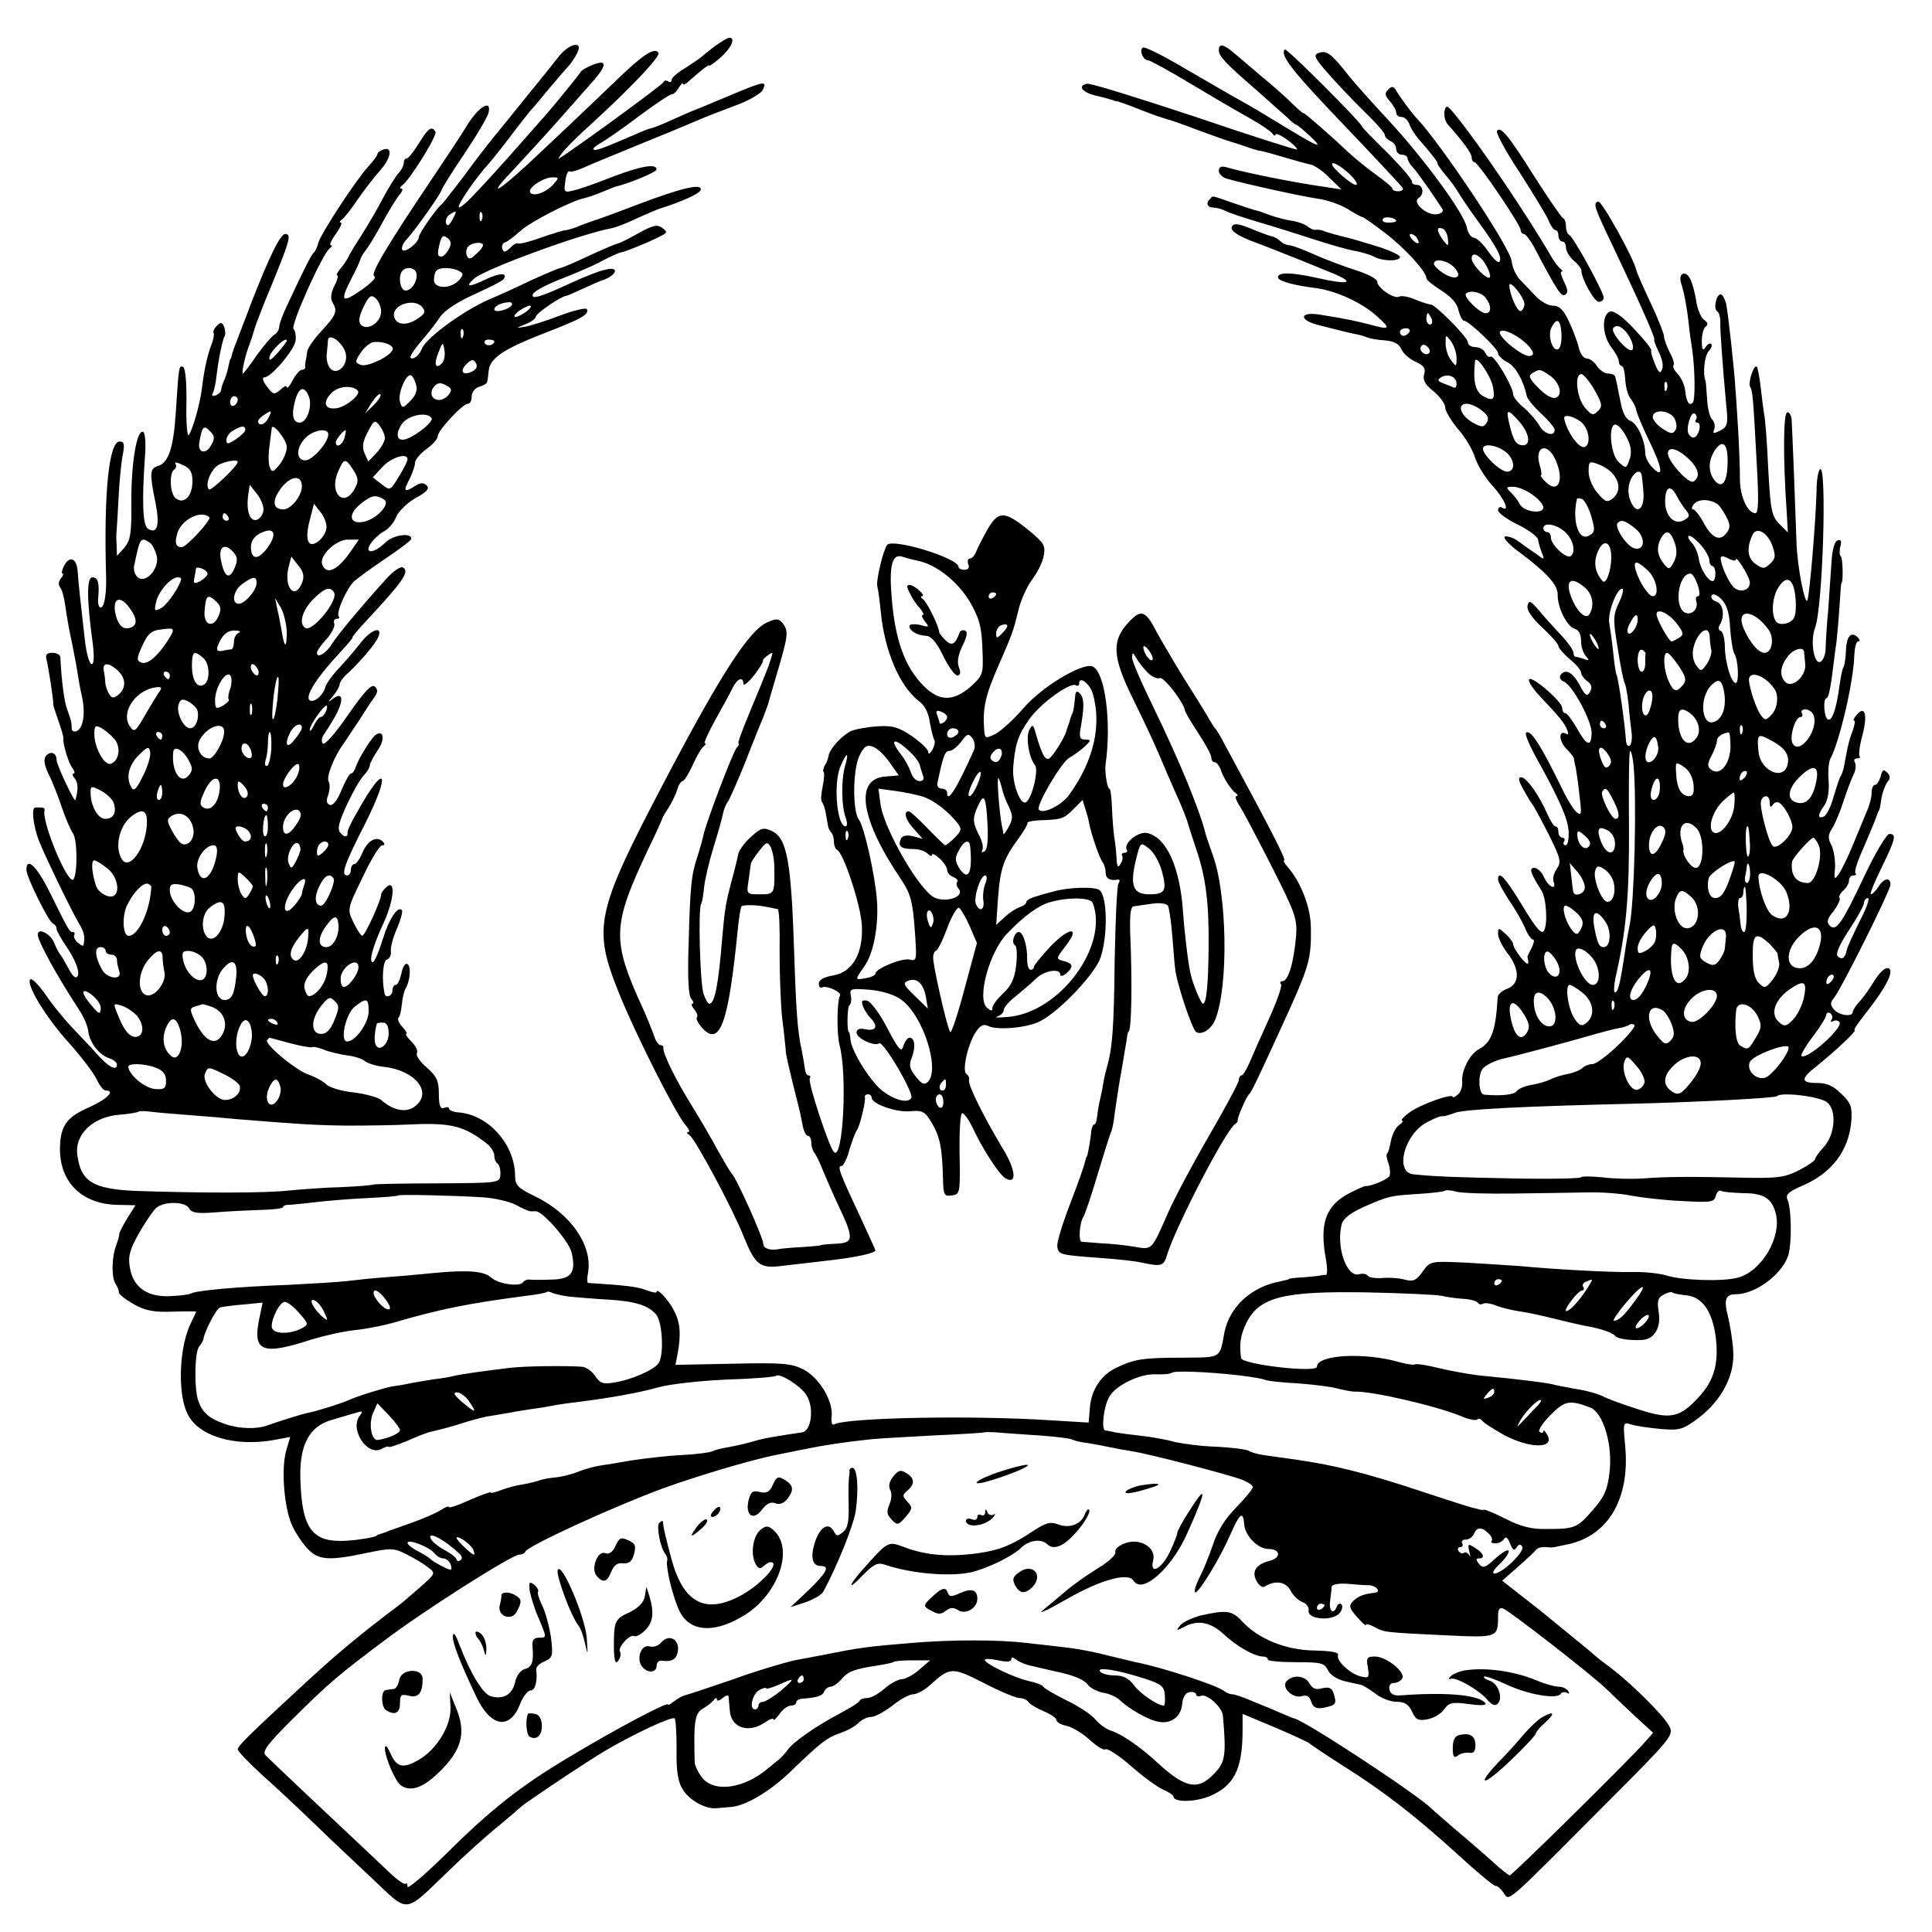 <?xml version="1.0" standalone="no"?>
<!DOCTYPE svg PUBLIC "-//W3C//DTD SVG 20010904//EN"
 "http://www.w3.org/TR/2001/REC-SVG-20010904/DTD/svg10.dtd">
<svg version="1.0" xmlns="http://www.w3.org/2000/svg"
 width="512pt" height="512pt" viewBox="0 0 512 512"
 preserveAspectRatio="xMidYMid meet">
<g transform="translate(0,512) scale(0.1,-0.1)"
fill="#000000" stroke="none">
<path d="M1895 4998 c-16 -12 -32 -25 -35 -28 -3 -3 -22 -16 -42 -29 -21 -12
-38 -27 -38 -32 0 -6 -4 -8 -9 -5 -5 4 -11 3 -13 -2 -2 -6 -175 -133 -261
-192 -21 -14 -21 -14 -7 5 8 11 35 38 59 60 115 104 202 195 196 205 -10 16
-42 -5 -115 -76 -78 -75 -169 -161 -230 -218 -90 -83 -109 -88 -34 -10 25 27
72 78 103 113 31 35 73 82 93 105 46 50 50 70 11 55 -15 -6 -30 -14 -33 -18
-6 -10 -64 -81 -88 -109 -171 -195 -230 -258 -236 -251 -5 5 45 78 79 115 16
19 38 46 70 89 17 22 35 45 40 51 6 6 28 32 50 59 22 26 45 53 51 59 6 6 16
21 23 34 19 36 -21 28 -50 -10 -13 -17 -50 -63 -82 -102 -31 -39 -72 -89 -90
-111 -17 -21 -54 -69 -80 -105 -27 -35 -52 -67 -55 -70 -14 -10 -62 -79 -62
-88 0 -15 -38 -44 -44 -34 -3 5 2 18 12 28 23 25 92 123 92 130 0 3 27 47 61
97 34 51 63 100 64 110 7 33 -24 16 -54 -30 -16 -27 -60 -93 -97 -148 -121
-180 -164 -253 -152 -257 7 -3 -9 -19 -35 -37 -52 -36 -57 -30 -25 32 12 23
22 45 23 49 0 4 7 16 15 26 8 10 28 43 44 73 16 30 36 62 44 72 8 9 11 17 6
17 -5 0 -4 4 1 8 20 13 95 134 89 143 -10 16 -19 10 -44 -31 -14 -22 -28 -40
-32 -40 -5 0 -8 -5 -8 -12 0 -6 -6 -19 -14 -27 -8 -9 -26 -38 -41 -66 -14 -27
-39 -70 -55 -95 -16 -25 -33 -52 -36 -60 -4 -8 -14 -23 -22 -32 -8 -10 -12
-18 -8 -18 3 0 0 -13 -8 -28 -9 -18 -11 -33 -5 -43 14 -23 11 -33 -28 -75 -20
-21 -38 -47 -39 -56 -1 -10 -3 -21 -4 -25 -1 -5 -2 -11 -1 -15 0 -5 -3 -8 -9
-8 -5 0 -16 -12 -24 -27 -8 -16 -15 -24 -16 -19 0 5 -8 2 -17 -7 -17 -14 -19
-13 -36 9 -11 15 -13 24 -6 24 17 0 76 69 82 95 2 13 0 28 -5 33 -9 9 77 201
96 214 6 4 7 8 3 8 -5 0 1 14 13 30 12 17 18 30 13 30 -4 0 -3 4 3 8 6 4 24
27 41 52 17 25 44 60 61 79 30 34 33 65 6 54 -8 -3 -14 -8 -14 -12 0 -3 -10
-17 -23 -31 -33 -36 -124 -175 -133 -202 -3 -13 -9 -25 -13 -28 -6 -5 -28 -49
-70 -139 -12 -25 -21 -50 -21 -57 0 -7 -6 -17 -13 -21 -7 -4 -28 -29 -47 -55
-18 -27 -35 -48 -36 -48 -5 0 6 49 17 77 6 16 12 35 14 43 2 8 22 60 45 115
48 117 53 135 36 135 -13 0 -43 -61 -91 -185 -14 -38 -32 -83 -38 -100 -7 -16
-12 -33 -13 -37 -1 -5 -2 -9 -4 -10 -1 -2 -3 -11 -5 -21 -2 -10 -7 -26 -11
-35 -4 -9 -8 -21 -8 -26 -1 -5 -7 -11 -15 -14 -8 -3 -11 0 -7 6 3 5 8 27 10
48 6 48 16 95 22 105 2 4 1 14 -2 23 -5 12 -9 13 -19 3 -7 -7 -11 -15 -9 -19
2 -3 0 -18 -6 -32 -11 -30 -19 -66 -25 -116 -5 -41 -25 -111 -35 -123 -4 -4
-7 34 -6 85 1 54 -3 94 -9 96 -11 3 -11 4 -19 -119 -6 -95 -19 -136 -48 -144
-21 -7 -22 -19 -6 -97 12 -60 5 -85 -20 -69 -14 8 -16 75 -8 188 3 34 1 65 -4
68 -17 10 -32 -79 -32 -181 1 -87 -2 -105 -18 -125 l-20 -22 -1 29 c-1 16 -1
32 0 36 0 4 3 42 5 85 2 43 7 95 11 116 6 30 4 37 -8 37 -28 0 -42 -134 -36
-350 2 -51 -4 -90 -14 -90 -5 0 -8 10 -7 23 4 42 0 57 -15 57 -16 0 -15 -60 1
-177 4 -34 3 -53 -3 -53 -6 0 -14 28 -18 63 -11 97 -17 150 -19 181 -2 36 -21
45 -36 17 -6 -12 -8 -21 -4 -21 3 0 2 -6 -5 -13 -6 -8 -7 -17 -2 -23 5 -5 11
-27 14 -49 3 -22 10 -65 17 -95 6 -30 13 -66 15 -80 2 -14 7 -43 12 -65 10
-45 4 -86 -15 -93 -6 -2 -12 1 -12 7 0 17 -2 24 -12 51 -8 21 -15 76 -18 138
0 6 -9 12 -21 12 -15 0 -19 -5 -16 -17 5 -17 20 -115 18 -120 0 -2 6 -21 14
-44 8 -22 14 -43 13 -47 -2 -12 14 -67 25 -79 5 -7 6 -13 2 -13 -4 0 -3 -6 3
-13 9 -11 10 -28 2 -57 -2 -9 -50 93 -50 106 0 19 -16 25 -28 11 -7 -8 -5 -23
6 -47 10 -19 26 -60 36 -90 10 -30 24 -61 29 -68 12 -15 13 -104 2 -122 -13
-20 -85 151 -77 183 2 6 -4 8 -25 7 -10 -1 -5 -47 9 -85 14 -37 83 -180 106
-220 16 -26 18 -39 13 -60 0 -3 -7 0 -15 7 -8 7 -12 16 -9 21 2 4 0 7 -4 7 -9
0 -10 2 -63 109 -33 66 -60 91 -60 56 0 -19 59 -139 71 -143 5 -2 9 -8 9 -14
0 -5 13 -28 29 -51 26 -39 37 -77 21 -77 -4 0 -13 12 -21 28 -8 15 -16 29 -19
32 -3 3 -11 17 -17 33 -11 24 -43 39 -43 20 0 -17 52 -111 107 -195 14 -20 26
-48 27 -62 4 -30 30 -63 57 -71 11 -4 19 -11 19 -16 0 -17 -19 -9 -47 21 -15
17 -46 50 -69 74 -23 24 -56 64 -73 90 -18 25 -36 44 -40 41 -15 -9 39 -100
102 -169 34 -38 67 -82 74 -98 7 -15 17 -28 23 -28 27 0 4 -23 -45 -45 -57
-25 -74 -47 -76 -103 -3 -92 55 -152 150 -155 l50 -1 -22 -35 c-12 -20 -21
-38 -21 -41 1 -3 -3 -16 -8 -30 -12 -31 -13 -84 -2 -102 5 -7 9 -17 9 -23 0
-5 18 -19 39 -31 30 -17 53 -22 103 -20 34 1 63 1 63 0 0 0 -6 -14 -14 -30
-31 -62 -36 -184 -10 -239 28 -61 125 -90 231 -71 l42 8 -11 -38 c-13 -48 -5
-148 15 -194 8 -19 27 -48 41 -63 29 -32 57 -34 160 -12 63 13 70 13 105 -5
20 -10 45 -25 56 -34 20 -15 19 -16 -20 -51 -22 -19 -44 -38 -50 -43 -113 -85
-173 -135 -270 -225 -132 -122 -165 -154 -165 -163 0 -5 30 -36 66 -69 37 -33
97 -89 134 -125 37 -36 107 -102 155 -147 101 -95 83 -97 204 19 42 41 101 94
131 118 30 25 57 48 60 51 8 9 180 124 230 153 78 45 171 88 178 82 3 -4 5
-40 5 -82 -1 -53 3 -84 15 -104 17 -30 61 -55 91 -52 9 1 24 2 34 3 39 1 105
39 163 95 81 78 95 89 133 102 17 6 39 18 47 27 8 8 23 15 33 15 10 0 35 14
56 30 21 17 45 30 55 30 9 0 28 10 42 22 56 51 60 51 145 8 42 -22 85 -40 95
-40 9 0 20 -5 23 -10 4 -6 22 -17 41 -25 19 -8 34 -18 34 -24 0 -5 12 -12 28
-15 15 -4 42 -20 60 -37 18 -16 36 -28 41 -25 5 4 36 -16 68 -44 32 -28 70
-56 86 -63 15 -6 27 -15 27 -18 0 -16 57 -15 96 1 65 28 86 71 87 171 l0 47
86 -36 c47 -20 88 -39 91 -42 3 -3 43 -30 90 -60 111 -70 194 -135 307 -238
50 -46 94 -82 97 -80 3 1 12 -6 20 -17 17 -24 -3 -41 275 238 171 171 177 179
165 202 -14 28 -100 113 -154 154 -19 14 -37 28 -40 31 -3 3 -34 29 -70 58
-68 56 -69 57 -137 110 l-42 33 42 37 c23 20 45 41 48 45 3 5 15 8 25 7 11 -1
21 -1 24 0 3 1 15 3 28 6 112 20 172 120 159 261 -6 64 -6 65 16 58 12 -4 47
-9 78 -12 51 -4 58 -2 100 29 63 48 98 116 92 182 -2 28 -9 68 -14 89 -11 42
-6 57 20 57 51 0 120 49 139 100 11 29 10 127 -1 151 -6 13 3 21 40 37 77 33
122 92 129 169 3 39 0 49 -26 74 -21 21 -38 29 -64 29 -45 0 -45 11 0 46 46
37 107 94 99 94 -4 0 9 19 28 43 54 68 78 114 62 121 -9 3 -23 -10 -37 -32
-12 -20 -30 -46 -40 -56 -10 -11 -18 -23 -18 -28 0 -14 -37 -9 -50 7 -10 12
-10 18 0 30 19 23 150 285 150 301 0 20 -18 17 -32 -6 -7 -11 -16 -20 -20 -20
-4 0 9 31 28 70 37 76 41 90 21 90 -7 0 -36 -48 -64 -107 -62 -131 -77 -153
-94 -136 -9 9 -7 18 10 38 11 15 19 31 16 35 -3 4 2 13 10 20 8 7 15 19 15 26
0 8 5 14 12 14 6 0 9 3 5 6 -3 3 4 27 15 52 34 79 41 97 43 105 2 4 3 8 5 10
1 1 4 15 6 32 3 16 10 35 16 43 8 9 8 16 -1 25 -9 9 -13 7 -17 -11 -4 -12 -10
-22 -15 -22 -5 0 -9 -9 -9 -21 0 -12 -6 -35 -14 -52 -7 -18 -24 -57 -36 -87
-12 -30 -29 -64 -36 -75 -13 -18 -14 -17 -11 15 1 19 -3 46 -9 59 -10 19 -10
28 1 45 8 12 21 44 30 71 9 28 21 60 27 72 6 11 7 26 4 32 -4 6 -2 11 5 11 7
0 10 3 7 6 -3 3 0 28 8 57 14 54 6 79 -16 52 -7 -8 -10 -15 -6 -15 3 0 1 -11
-4 -26 -6 -14 -13 -39 -16 -57 -3 -18 -7 -36 -8 -42 -1 -5 -4 -14 -7 -20 -4
-5 -12 -31 -20 -57 -7 -26 -19 -50 -26 -52 -17 -7 -16 5 2 30 9 13 13 38 11
65 -2 24 0 51 5 59 24 44 62 208 63 273 1 20 5 37 10 37 6 0 5 5 -1 11 -17 17
-30 3 -31 -36 -1 -20 -4 -40 -7 -44 -3 -5 -7 -26 -10 -47 -8 -60 -19 -94 -30
-91 -11 2 -15 57 -4 57 4 0 10 26 14 58 4 31 9 73 12 92 2 19 6 62 8 95 2 33
4 60 5 60 5 0 4 68 -2 71 -3 2 -4 14 -1 25 4 15 2 20 -7 17 -8 -2 -14 -24 -16
-53 -2 -28 -6 -86 -9 -130 -4 -44 -7 -92 -7 -107 -1 -15 -7 -29 -14 -32 -17
-7 -27 55 -14 90 21 54 32 440 13 420 -5 -4 -9 -31 -9 -59 -2 -77 -18 -270
-24 -287 -6 -18 -27 88 -29 150 -3 90 -11 296 -13 328 -1 12 -7 21 -12 19 -10
-4 -11 -119 -1 -265 l3 -53 -23 23 c-20 21 -23 36 -29 146 -3 68 -8 134 -11
145 -2 12 -6 44 -9 71 -3 27 -8 51 -10 54 -8 8 -24 -42 -18 -53 7 -11 8 -28
18 -212 5 -88 4 -123 -4 -123 -21 0 -41 45 -41 90 0 25 -2 86 -5 135 -3 50 -6
97 -7 105 -2 43 -20 207 -25 227 -4 13 -10 23 -14 23 -12 0 -20 -39 -9 -45 5
-4 8 -16 8 -28 -1 -22 7 -126 16 -224 5 -46 3 -54 -16 -64 -18 -9 -21 -9 -16
4 3 8 0 20 -6 26 -6 6 -12 30 -13 54 -2 23 -3 44 -4 47 -8 20 -3 67 8 79 7 7
10 16 7 19 -3 4 -10 0 -15 -8 -7 -11 -10 -7 -10 17 0 17 5 35 11 38 6 5 5 11
-6 18 -8 7 -17 29 -20 50 -3 21 -10 47 -16 58 -12 24 -32 15 -24 -11 9 -29 15
-62 20 -105 2 -22 7 -56 10 -75 7 -52 8 -130 1 -137 -9 -10 -17 2 -20 31 -1
14 -10 34 -19 44 -10 10 -15 21 -12 24 3 3 -1 18 -10 34 -8 16 -15 35 -15 42
0 7 -16 48 -36 90 -20 42 -37 82 -38 87 -6 30 -92 185 -101 181 -14 -5 -10
-15 40 -120 70 -147 114 -246 109 -246 -2 0 3 -14 11 -31 9 -17 14 -38 10 -47
-5 -14 -9 -11 -19 13 -7 17 -12 33 -10 36 2 4 -19 29 -46 58 -32 34 -54 49
-64 45 -22 -9 -20 -63 4 -94 11 -14 20 -31 20 -37 0 -7 4 -13 8 -13 4 0 8 -16
9 -35 1 -20 7 -43 14 -51 7 -9 14 -23 15 -30 1 -8 16 -44 33 -79 37 -76 41
-105 11 -75 -11 11 -20 28 -20 39 0 33 -21 80 -40 86 -11 4 -20 21 -25 48 -5
23 -9 45 -10 50 -1 4 -3 12 -4 17 0 6 -9 10 -19 10 -9 0 -23 9 -30 20 -7 11
-19 20 -27 20 -8 0 -17 12 -21 28 -3 15 -15 46 -26 70 -15 31 -25 42 -43 42
-13 0 -33 12 -46 26 -13 14 -32 33 -41 43 -10 10 -20 32 -22 49 -4 36 -184
306 -251 378 -13 13 -43 54 -55 74 -7 12 -12 12 -21 3 -10 -10 -9 -16 4 -31 9
-10 17 -24 17 -30 0 -7 6 -12 14 -12 8 0 17 -8 21 -19 3 -10 17 -32 31 -47 36
-42 44 -53 44 -59 0 -2 10 -16 21 -29 12 -14 27 -34 33 -45 6 -10 31 -48 57
-83 49 -68 61 -93 52 -102 -4 -3 -17 10 -30 29 -13 19 -30 35 -37 35 -7 0 -16
12 -19 28 -8 38 -112 180 -207 283 -44 47 -92 101 -107 120 -45 57 -57 66 -77
59 -16 -5 -14 -12 23 -54 23 -26 66 -72 96 -101 30 -29 55 -57 55 -63 0 -5 7
-12 15 -16 8 -3 15 -12 15 -21 0 -8 7 -15 15 -15 8 0 15 -4 15 -9 0 -5 6 -16
13 -23 12 -12 64 -87 80 -113 3 -6 -5 -12 -17 -13 -27 -2 -64 32 -47 43 16 9
13 35 -4 35 -8 0 -14 4 -13 8 2 5 -27 38 -64 76 -38 37 -68 68 -68 70 0 9
-200 209 -205 205 -14 -15 20 -58 160 -204 83 -87 151 -160 153 -164 1 -4 -4
-8 -13 -8 -8 0 -15 3 -15 7 0 4 -21 21 -46 39 -25 18 -55 43 -68 55 -41 39
-117 106 -121 106 -3 0 -17 12 -33 28 -15 15 -50 46 -78 69 -27 23 -60 51 -73
62 -28 24 -41 27 -41 8 0 -16 17 -34 101 -107 34 -30 71 -63 81 -72 10 -10 20
-18 22 -18 3 0 20 -14 38 -31 39 -37 23 -30 -82 34 -36 22 -83 50 -105 62 -22
12 -87 50 -144 83 -57 34 -108 59 -112 56 -11 -6 0 -34 14 -34 5 0 58 -29 116
-64 58 -35 129 -76 156 -91 28 -16 53 -33 57 -39 4 -6 8 -7 8 -3 0 5 14 -1 31
-13 16 -12 28 -24 26 -26 -2 -2 -124 37 -271 87 -148 49 -276 89 -285 87 -26
-5 -14 -22 21 -31 18 -4 39 -10 46 -12 7 -3 13 -4 15 -4 1 0 27 -9 57 -21 30
-12 62 -23 70 -25 8 -2 47 -15 85 -30 39 -14 77 -28 85 -30 8 -2 26 -8 40 -13
14 -5 30 -10 35 -11 6 0 35 -8 65 -17 30 -9 63 -18 73 -20 10 -2 33 -17 50
-35 l32 -31 -40 6 c-90 13 -209 37 -262 52 -17 5 -23 2 -23 -9 0 -8 10 -18 23
-21 49 -14 204 -48 242 -53 22 -3 56 -15 75 -26 19 -12 37 -22 40 -22 3 0 30
-19 60 -42 53 -40 110 -103 110 -120 0 -5 18 -19 40 -33 25 -16 42 -34 45 -52
4 -15 10 -28 15 -28 12 0 90 -74 90 -86 0 -6 11 -17 25 -24 21 -11 42 -47 51
-89 1 -8 19 -29 38 -47 20 -18 36 -38 36 -43 0 -20 -29 -11 -41 12 -7 12 -25
33 -40 46 -16 13 -29 29 -29 36 0 20 -51 106 -60 100 -4 -3 -10 2 -14 10 -3 8
-15 15 -26 15 -11 0 -20 6 -20 13 0 13 -89 103 -99 100 -3 0 -21 5 -40 13 -18
8 -37 11 -43 8 -12 -8 -58 23 -58 39 0 8 -26 21 -57 31 -32 10 -82 29 -111 42
-29 13 -58 24 -65 24 -7 0 -18 5 -24 11 -6 6 -17 12 -24 13 -8 2 -27 9 -44 16
-40 17 -54 20 -60 10 -6 -10 12 -23 50 -38 17 -6 44 -17 60 -23 17 -7 32 -13
35 -14 6 -2 51 -20 119 -48 66 -27 46 -33 -41 -13 -67 15 -104 15 -101 0 2 -9
40 -20 104 -28 53 -8 120 -39 159 -75 37 -33 34 -36 -20 -21 -35 9 -62 15
-131 26 -54 9 -59 -13 -7 -27 52 -13 78 -20 98 -24 8 -1 22 -5 30 -8 8 -4 31
-8 50 -9 24 -2 38 -9 44 -24 5 -11 22 -26 38 -33 22 -10 27 -18 22 -33 -4 -14
2 -27 25 -45 17 -14 31 -33 31 -43 0 -9 15 -34 33 -56 19 -21 40 -56 46 -77 7
-21 28 -55 47 -75 31 -34 47 -71 24 -57 -5 3 -10 0 -10 -7 0 -7 23 -24 52 -38
28 -14 53 -32 54 -40 1 -8 6 -24 10 -35 8 -19 7 -20 -16 -2 -14 9 -35 24 -47
33 -12 9 -28 14 -35 12 -6 -2 10 -21 38 -41 71 -53 102 -86 102 -112 -1 -34
24 -84 44 -91 12 -3 18 -15 18 -33 0 -15 6 -33 13 -40 10 -11 9 -13 -6 -7 -10
3 -21 6 -23 6 -2 0 -4 5 -4 10 0 6 -15 28 -34 48 -19 20 -46 50 -59 66 -22 25
-25 26 -29 10 -2 -11 12 -32 39 -57 24 -22 43 -44 43 -49 0 -5 14 -21 30 -35
17 -13 30 -30 30 -35 0 -6 7 -16 16 -23 12 -8 14 -17 8 -28 -8 -14 -13 -11
-28 18 -19 35 -39 44 -51 25 -3 -6 1 -13 9 -16 23 -9 74 -104 74 -136 -1 -39
-13 -35 -39 12 -13 22 -26 40 -31 40 -4 0 -8 6 -8 14 0 17 -84 89 -88 75 -2
-5 10 -24 27 -42 54 -57 67 -73 74 -91 4 -9 3 -15 -2 -11 -20 12 -21 -16 -2
-37 12 -12 21 -24 22 -27 0 -3 2 -15 5 -26 2 -11 7 -45 10 -75 6 -47 5 -53 -7
-43 -8 6 -22 29 -33 50 -61 126 -90 172 -102 161 -3 -4 8 -30 24 -60 65 -117
86 -165 89 -200 1 -21 -2 -38 -8 -38 -6 0 -7 5 -4 10 3 5 1 10 -4 10 -6 0 -11
7 -11 15 0 8 -3 15 -8 15 -4 0 -13 14 -21 32 -23 52 -55 97 -69 98 -10 0 -8
-8 5 -32 10 -18 20 -35 23 -38 3 -3 22 -38 43 -79 33 -66 35 -75 23 -93 -8
-11 -12 -27 -9 -34 9 -25 -13 -15 -25 11 -6 14 -18 25 -26 25 -15 0 -10 -14
19 -60 13 -20 17 -88 7 -106 -6 -12 -21 5 -57 65 -46 76 -65 96 -65 70 0 -6
13 -30 28 -53 16 -23 35 -56 43 -74 7 -18 17 -32 22 -32 4 0 2 -10 -4 -22 -7
-13 -12 -24 -11 -25 1 -2 2 -8 2 -14 0 -7 -9 0 -20 14 -11 14 -20 29 -20 35 0
5 -9 17 -20 27 -19 17 -20 17 -20 0 0 -10 11 -33 25 -51 33 -43 33 -81 0 -94
-14 -5 -25 -15 -26 -22 -5 -89 -16 -120 -49 -138 -25 -13 -48 -58 -45 -88 1
-12 -4 -27 -12 -33 -7 -6 -13 -9 -13 -6 0 11 -89 -21 -116 -42 -15 -11 -23
-21 -18 -21 4 0 0 -6 -9 -12 -9 -7 -18 -26 -21 -42 -3 -16 -7 -31 -10 -33 -3
-3 -1 -15 4 -27 4 -13 5 -27 2 -33 -6 -9 -48 -27 -62 -26 -3 1 -22 -8 -42 -18
-65 -33 -82 -81 -64 -177 4 -23 4 -42 -1 -41 -4 1 -10 0 -13 -1 -3 -1 -23 -3
-45 -5 -22 -1 -40 -3 -40 -5 0 -1 -10 -3 -23 -6 -76 -14 -133 -67 -147 -134
-13 -71 -7 -67 -108 -68 -110 0 -131 -4 -177 -26 -42 -19 -69 -60 -72 -110
l-3 -36 -100 6 c-210 14 -546 7 -575 -11 -5 -3 -8 7 -6 22 4 41 -33 102 -75
124 -32 16 -56 18 -188 15 l-151 -3 6 31 c9 49 7 82 -10 113 -14 28 -46 62
-46 49 0 -3 -12 -1 -27 5 -23 9 -57 13 -154 19 -3 0 -4 11 -1 25 14 73 -45
159 -141 205 -45 22 -52 29 -52 55 -1 83 -71 161 -150 167 -14 1 -25 6 -25 10
0 4 -6 5 -13 2 -10 -4 -14 6 -14 37 0 34 -5 46 -32 70 -18 15 -30 33 -26 38 3
6 -3 19 -15 31 -11 11 -17 20 -13 20 3 0 -1 8 -10 18 -10 10 -14 21 -11 25 4
3 7 19 9 35 1 16 6 35 9 41 13 20 16 60 6 66 -6 4 -13 -7 -16 -24 -4 -17 -10
-31 -15 -31 -5 0 -9 -7 -9 -15 0 -15 -19 -22 -21 -7 -8 38 -4 85 6 89 7 2 12
12 11 21 -2 9 5 37 16 61 10 24 16 46 13 49 -11 12 -34 -23 -51 -78 -10 -33
-22 -60 -26 -60 -12 0 1 45 29 105 27 59 32 115 8 95 -8 -7 -15 -16 -15 -21 0
-15 -43 -109 -50 -109 -3 0 -14 16 -23 35 -17 35 -17 36 24 120 22 47 45 85
52 85 7 0 8 3 1 10 -16 16 -41 2 -54 -31 -7 -16 -16 -29 -21 -29 -5 0 -9 -7
-9 -15 0 -8 -5 -15 -10 -15 -18 0 -7 30 48 138 70 140 53 164 -22 29 -15 -25
-26 -49 -25 -53 2 -13 -9 -14 -19 -1 -9 10 -4 28 18 76 16 34 36 69 45 77 8 9
15 20 15 26 0 5 10 23 21 40 20 28 16 56 -6 40 -12 -9 -44 -61 -52 -84 -3 -10
-9 -18 -13 -18 -4 0 -15 -20 -25 -44 -11 -27 -23 -42 -31 -39 -9 3 -10 12 -4
27 4 13 5 28 1 35 -7 11 13 64 40 101 6 9 24 36 40 60 16 25 34 53 41 62 9 13
10 20 2 28 -9 9 -28 -12 -72 -75 -35 -51 -63 -82 -67 -75 -4 6 -2 16 3 23 5 7
19 29 31 50 23 42 20 66 -7 45 -14 -11 -14 -9 1 8 9 11 17 25 17 30 0 6 10 20
23 31 36 34 73 78 80 96 11 29 -19 19 -46 -15 -14 -18 -40 -49 -59 -69 -18
-19 -34 -42 -36 -50 -5 -21 -29 -42 -41 -35 -14 9 17 59 73 119 24 26 42 47
40 47 -3 0 13 19 35 43 100 107 117 132 99 143 -6 4 -26 -9 -47 -33 -65 -72
-126 -145 -141 -169 -15 -25 -40 -40 -40 -24 0 5 11 21 25 36 14 15 23 34 21
41 -3 7 0 13 6 13 6 0 9 3 6 6 -9 8 21 76 41 94 9 8 46 35 83 60 37 25 68 48
68 52 1 17 -47 11 -68 -9 -30 -30 -58 -32 -40 -4 7 11 22 25 34 32 13 6 28 24
34 39 6 15 29 37 51 50 30 16 38 25 30 33 -9 9 -17 8 -31 -1 -29 -18 -32 -15
-15 18 8 16 15 36 15 44 0 8 14 24 30 36 17 12 30 27 30 34 0 15 66 86 80 86
6 0 10 9 10 19 0 11 9 23 20 26 11 3 21 9 21 13 1 4 3 17 4 29 3 34 40 58 145
99 101 39 123 51 115 65 -3 4 -36 -4 -73 -18 -37 -14 -78 -27 -92 -29 -24 -4
-24 -4 3 7 15 6 27 15 27 20 0 8 64 52 80 55 3 0 23 9 45 19 22 10 42 19 45
20 44 13 56 41 13 30 -16 -3 -55 -19 -88 -34 -82 -38 -108 -46 -103 -31 2 7
31 23 63 36 71 28 100 41 137 61 15 7 30 14 33 14 7 0 75 27 103 42 21 10 22
12 7 23 -13 10 -25 7 -63 -14 -26 -15 -51 -27 -57 -28 -5 -1 -40 -16 -77 -33
-36 -17 -69 -31 -72 -31 -4 0 -39 -15 -79 -33 -39 -19 -90 -42 -112 -51 -68
-30 -163 -100 -176 -128 -6 -16 -18 -28 -27 -28 -10 0 -2 14 22 43 20 23 44
54 53 68 10 15 45 39 90 59 40 18 76 36 78 41 11 17 -12 16 -49 -2 -44 -21
-55 -20 -29 3 30 26 285 119 363 133 8 1 38 12 65 25 28 13 55 24 60 26 61 19
110 41 112 51 4 18 -51 5 -167 -39 -58 -22 -109 -41 -115 -42 -5 -2 -23 -8
-38 -14 -16 -7 -33 -12 -38 -12 -5 0 -35 -9 -66 -20 -31 -11 -59 -18 -61 -15
-2 2 -12 -3 -20 -12 -13 -12 -17 -13 -21 -2 -2 7 1 15 8 17 7 2 24 16 39 29
25 24 136 81 171 88 9 2 30 9 46 16 17 7 32 13 35 14 41 10 110 39 110 46 0
16 -39 10 -118 -20 -42 -17 -89 -33 -103 -36 -24 -6 -25 -4 -21 24 2 17 7 29
11 27 4 -3 20 2 36 9 17 8 81 34 144 60 62 25 132 54 155 64 22 10 69 28 104
41 34 12 67 31 73 41 13 26 4 24 -82 -12 -41 -17 -83 -35 -94 -39 -11 -4 -41
-17 -67 -29 -26 -12 -50 -21 -53 -21 -3 0 -24 -8 -48 -19 -79 -34 -100 -42
-104 -37 -3 2 6 10 19 17 12 7 58 38 101 71 43 32 82 58 87 58 5 0 14 8 19 18
6 9 11 14 11 10 0 -5 9 0 19 10 33 29 51 43 51 38 0 -2 14 8 30 22 28 25 40
52 23 52 -5 0 -21 -10 -38 -22z m1689 -347 c11 -12 15 -21 9 -21 -11 0 -63 45
-63 55 0 10 34 -12 54 -34z m-2118 -20 c-20 -22 -53 -33 -61 -21 -7 12 35 40
59 40 18 0 18 -1 2 -19z m-267 -93 c-9 -16 -14 -19 -17 -9 -2 7 2 17 9 22 20
13 21 11 8 -13z m78 0 c-3 -8 -6 -5 -6 6 -1 11 2 17 5 13 3 -3 4 -12 1 -19z
m2423 -4 c0 -2 -9 -4 -21 -4 -11 0 -18 4 -14 10 5 8 35 3 35 -6z m137 -47 c2
-21 1 -21 -13 -3 -17 24 -18 37 -1 30 7 -2 13 -15 14 -27z m-2648 -28 c-5 -10
-14 -19 -19 -19 -11 0 -12 6 -4 38 5 17 9 20 20 11 10 -8 11 -16 3 -30z m2566
30 c11 -16 1 -19 -13 -3 -7 8 -8 14 -3 14 5 0 13 -5 16 -11z m-2475 -19 c0 -4
-8 -15 -19 -24 -15 -14 -19 -14 -24 -3 -3 8 -1 19 4 24 11 11 39 13 39 3z
m2660 -56 c7 -13 11 -26 8 -29 -7 -8 -48 34 -48 50 0 21 25 8 40 -21z m-86 -3
c24 -26 4 -36 -29 -15 -14 9 -25 20 -25 25 0 16 37 9 54 -10z m-2751 -13 c6
-19 -11 -48 -28 -48 -15 0 -21 40 -8 53 11 11 31 8 36 -5z m115 3 c11 -6 10
-11 -3 -25 -23 -23 -65 -21 -65 2 0 10 3 22 7 25 9 10 45 8 61 -2z m2822 -87
c0 -7 -4 -15 -9 -18 -9 -6 -31 45 -31 68 1 16 40 -33 40 -50z m-103 17 c16
-21 16 -41 0 -41 -16 0 -60 44 -52 52 11 10 40 4 52 -11z m-2927 -37 c0 -28
-36 -52 -53 -35 -8 8 -6 21 6 47 15 30 20 34 32 24 8 -7 15 -23 15 -36z m109
12 c10 -12 7 -18 -13 -31 -30 -20 -58 -16 -62 8 -4 30 55 48 75 23z m237 5
c-8 -12 -46 -21 -46 -11 0 9 18 18 38 19 7 1 11 -3 8 -8z m40 -16 c-11 -8 -25
-15 -30 -15 -6 0 -2 7 8 15 11 8 25 15 30 15 6 0 2 -7 -8 -15z m2398 -20 c3
-8 1 -15 -4 -15 -6 0 -10 7 -10 15 0 8 2 15 4 15 2 0 6 -7 10 -15z m344 -39
c1 -19 -2 -37 -8 -41 -15 -9 -30 36 -18 58 14 27 24 20 26 -17z m182 -12 c7
-13 10 -27 6 -31 -10 -10 -58 45 -51 57 9 14 31 1 45 -26z m-3093 4 c-3 -8 -6
-5 -6 6 -1 11 2 17 5 13 3 -3 4 -12 1 -19z m2508 12 c-3 -5 -10 -10 -16 -10
-5 0 -9 5 -9 10 0 6 7 10 16 10 8 0 12 -4 9 -10z m317 -38 c13 -16 14 -22 4
-25 -16 -7 -88 51 -81 64 8 11 54 -13 77 -39z m-3136 -18 c8 -32 -24 -62 -42
-39 -6 8 -10 25 -8 37 1 13 3 29 3 36 2 22 40 -6 47 -34z m2944 -13 c0 -24 -1
-24 -15 -5 -8 10 -14 30 -14 44 0 24 0 24 14 6 8 -11 15 -31 15 -45z m-3100
46 c0 -2 -11 -17 -24 -32 -17 -19 -24 -23 -22 -12 2 17 46 58 46 44z m281 -22
c-2 -17 -67 -49 -85 -42 -15 6 -16 8 -1 31 9 14 24 27 33 29 22 4 54 -6 53
-18z m269 21 c0 -11 -19 -15 -25 -6 -3 5 1 10 9 10 9 0 16 -2 16 -4z m-139
-59 c-17 -17 -22 -2 -9 29 11 28 12 29 16 5 2 -13 -1 -28 -7 -34z m2616 27
c-9 -9 -28 6 -21 18 4 6 10 6 17 -1 6 -6 8 -13 4 -17z m-2533 -47 c-25 -14
-38 -3 -19 17 14 14 20 15 26 4 5 -8 2 -16 -7 -21z m2702 -40 c7 -35 2 -42
-25 -27 -21 11 -28 40 -22 93 2 18 39 -34 47 -66z m151 28 c26 -18 36 -52 16
-59 -8 -4 -28 7 -45 25 -25 25 -29 33 -17 40 19 12 21 11 46 -6z m-3004 -26
c4 -13 -2 -28 -15 -41 -21 -21 -22 -21 -28 -3 -7 21 17 78 30 70 4 -2 10 -14
13 -26z m2757 4 c0 -8 -3 -12 -7 -10 -5 2 -17 7 -28 11 -15 6 -17 9 -6 16 18
11 41 2 41 -17z m367 -19 c19 -34 20 -41 8 -53 -13 -13 -17 -12 -35 9 -22 26
-29 94 -7 88 6 -3 22 -22 34 -44z m-3038 -10 c-6 -8 -17 -14 -25 -14 -20 0
-27 19 -14 35 9 11 17 12 32 4 15 -8 17 -13 7 -25z m3228 14 c-3 -8 -6 -5 -6
6 -1 11 2 17 5 13 3 -3 4 -12 1 -19z m-3469 -3 c10 -10 -32 -44 -57 -47 -31
-4 -37 16 -12 41 18 18 54 21 69 6z m-129 -17 c9 -26 -6 -68 -25 -68 -18 0
-22 21 -12 58 10 37 25 41 37 10z m172 -21 l-23 -22 17 28 c10 15 20 25 23 22
3 -3 -5 -16 -17 -28z m-361 14 c0 -6 -4 -13 -10 -16 -5 -3 -10 1 -10 9 0 9 5
16 10 16 6 0 10 -4 10 -9z m3297 -29 c16 -12 20 -21 13 -32 -8 -13 -13 -13
-37 0 -33 19 -43 50 -16 50 10 0 28 -8 40 -18z m-3217 -22 c-6 -11 -16 -17
-22 -14 -7 5 -5 12 7 21 25 18 28 17 15 -7z m3316 -7 c27 -31 32 -63 10 -63
-18 0 -26 13 -36 56 -10 41 -5 42 26 7z m411 9 c6 -11 8 -25 3 -32 -7 -11 -13
-10 -34 4 -14 9 -26 23 -26 31 0 21 43 19 57 -3z m58 -3 c-4 -5 -2 -9 3 -9 6
0 8 -9 5 -20 -6 -21 -18 -26 -28 -10 -8 13 6 61 16 54 5 -3 7 -10 4 -15z
m-3351 3 c5 -9 -37 -44 -66 -55 -25 -9 -32 10 -14 38 16 25 68 35 80 17z
m3050 -14 c17 -18 22 -53 7 -62 -11 -7 -37 22 -50 56 -9 24 -8 27 8 25 10 -2
26 -10 35 -19z m-3174 -39 c0 -8 -10 -26 -22 -39 l-22 -23 -10 22 c-7 17 -5
31 9 57 16 31 19 32 31 16 7 -9 14 -24 14 -33z m3296 -9 c7 -16 8 -34 2 -49
-8 -23 -9 -23 -28 -6 -19 17 -28 83 -14 98 8 8 26 -11 40 -43z m-3756 -9 c-13
-26 -36 -22 -32 5 7 43 12 49 28 32 13 -13 14 -20 4 -37z m90 40 c0 -5 -11
-16 -25 -25 -21 -14 -25 -14 -25 -2 0 8 8 20 18 25 21 13 32 14 32 2z m110
-46 c0 -13 -9 -33 -19 -46 -17 -21 -20 -22 -26 -7 -4 9 -4 34 -1 55 3 21 5 42
6 47 0 20 40 -29 40 -49z m110 34 c0 -22 -42 -69 -61 -69 -25 0 -25 34 1 60
21 21 60 27 60 9z m43 -9 c-5 -19 -23 -29 -23 -12 0 7 20 32 26 32 1 0 0 -9
-3 -20z m3665 -75 c-2 -46 -16 -61 -35 -37 -17 23 -16 53 3 81 22 30 35 11 32
-44z m-590 39 c26 -18 30 -54 6 -54 -18 0 -64 44 -64 61 0 14 33 11 58 -7z
m131 -16 c29 -57 12 -101 -24 -64 -9 9 -14 16 -11 16 2 0 1 13 -4 29 -13 45
17 60 39 19z m355 -3 c28 -26 33 -49 14 -61 -12 -8 -67 52 -68 74 0 20 25 14
54 -13z m-3394 -2 c0 -5 -10 -25 -23 -46 -23 -38 -23 -38 -46 -20 l-23 18 26
28 c23 25 66 38 66 20z m-570 -58 c0 -41 -23 -63 -45 -45 -15 13 -17 67 -3 76
5 3 6 10 3 15 -4 5 5 4 19 -3 20 -9 26 -19 26 -43z m120 51 c0 -11 -71 -78
-76 -73 -13 12 7 58 29 67 24 10 47 12 47 6z m306 -21 c14 -22 15 -30 4 -50
-28 -52 -68 -13 -45 43 17 39 20 39 41 7z m3340 -13 c18 -23 17 -47 -2 -63
-14 -11 -20 -10 -40 14 -14 16 -24 41 -24 57 0 28 2 29 27 19 14 -5 32 -17 39
-27z m75 -4 c1 -7 3 -24 4 -38 5 -51 -19 -68 -35 -25 -6 16 -6 34 0 50 10 26
29 34 31 13z m-3551 -27 c0 -25 -29 -61 -49 -61 -29 0 -31 24 -5 58 26 32 54
34 54 3z m-102 -65 c-2 -11 -10 -22 -19 -24 -18 -3 -27 26 -21 68 l4 25 19
-24 c11 -14 19 -34 17 -45z m3363 43 c16 -11 29 -26 29 -34 0 -18 -50 -12 -62
8 -4 9 -15 23 -24 32 -14 13 -13 15 6 15 12 0 35 -9 51 -21z m384 -6 c6 -12
17 -28 24 -36 10 -13 9 -17 -7 -26 -27 -14 -52 15 -49 57 2 35 16 37 32 5z
m-3427 -7 c18 -11 -20 -52 -55 -59 -37 -7 -42 20 -7 48 29 23 40 25 62 11z
m3199 -44 c11 -38 10 -43 -7 -52 -27 -14 -44 40 -31 98 1 2 7 2 13 0 7 -3 18
-23 25 -46z m333 33 c6 -3 16 -18 24 -33 12 -22 12 -31 1 -45 -17 -23 -39 -13
-61 29 -10 19 -23 34 -27 34 -5 0 -4 6 2 14 12 14 40 14 61 1z m-3685 -66 c-2
-12 -12 -27 -22 -34 -27 -20 -36 5 -22 57 l11 43 18 -23 c10 -12 17 -32 15
-43z m-310 30 c6 -6 -61 -79 -73 -79 -17 0 -20 12 -11 40 13 35 63 59 84 39z
m50 1 c3 -5 1 -10 -4 -10 -6 0 -11 5 -11 10 0 6 2 10 4 10 3 0 8 -4 11 -10z
m3728 -30 c29 -23 27 -61 -2 -53 -20 5 -54 57 -44 67 10 10 19 7 46 -14z
m-185 -10 c22 -21 29 -54 14 -64 -12 -7 -52 31 -52 49 0 8 -4 15 -10 15 -5 0
-10 5 -10 10 0 17 35 11 58 -10z m-3438 -40 c-25 -35 -45 -35 -45 1 0 15 9 28
25 36 36 18 46 0 20 -37z m3988 1 c8 -24 7 -32 -7 -45 -15 -14 -19 -14 -38 -1
-22 15 -25 42 -9 77 11 24 41 7 54 -31z m-260 11 c7 -20 6 -35 -2 -51 -11 -21
-14 -21 -26 -6 -18 22 -21 44 -9 67 14 26 26 22 37 -10z m70 -7 c12 -14 22
-32 22 -40 0 -8 4 -15 8 -15 4 0 8 -9 8 -20 0 -11 -3 -20 -7 -20 -13 0 -33 33
-37 59 -2 14 -10 34 -19 43 -9 10 -12 18 -6 18 5 0 19 -11 31 -25z m-4111 7
c6 -4 14 -19 18 -34 9 -33 -28 -76 -50 -58 -7 6 -11 18 -10 28 16 77 17 80 42
64z m532 -24 c-35 -50 -64 -63 -75 -34 -9 23 36 66 68 66 l29 0 -22 -32z
m3341 -15 c0 -36 -14 -73 -23 -63 -19 22 -24 46 -15 72 15 42 38 36 38 -9z
m-3650 12 c10 -12 10 -21 1 -42 -14 -31 -27 -22 -36 25 -6 35 12 44 35 17z
m3980 -18 c0 13 34 -41 37 -58 3 -23 -25 -32 -43 -15 -14 15 -34 59 -34 77 0
6 8 6 20 -1 11 -6 20 -7 20 -3z m-3799 -60 c-19 -50 -50 -14 -36 41 l7 27 18
-23 c14 -16 17 -29 11 -45z m3566 31 c23 -21 32 -68 13 -68 -11 0 -35 36 -45
68 -8 28 2 28 32 0z m-3817 -9 c0 -4 -9 -13 -19 -19 -16 -8 -19 -7 -16 8 2 9
4 20 4 24 1 10 31 -2 31 -13z m3949 -29 c6 -17 6 -30 1 -30 -5 0 -7 -6 -5 -12
7 -20 -10 -39 -28 -32 -32 12 -20 104 13 104 5 0 13 -13 19 -30z m-4019 17 c0
-16 -36 -69 -52 -78 -19 -10 -20 -9 -14 17 7 28 39 64 57 64 5 0 9 -2 9 -3z
m200 -12 c0 -19 -31 -55 -47 -55 -21 0 -15 36 10 53 28 20 37 21 37 2z m4079
-49 c1 -35 -2 -47 -17 -55 -10 -5 -24 -6 -31 -2 -18 12 -17 66 3 96 23 35 42
19 45 -39z m-559 37 c21 -18 26 -48 12 -71 -11 -17 -39 14 -52 57 -10 36 7 42
40 14z m-3315 -13 c13 -20 -57 -106 -76 -94 -18 11 -8 46 20 75 31 31 46 36
56 19z m3406 -26 c-16 -33 -17 -44 -4 -121 7 -47 16 -90 19 -95 3 -5 7 -30 10
-56 2 -26 6 -59 8 -75 2 -15 -1 -30 -5 -33 -5 -3 -9 3 -10 13 -3 46 -20 165
-25 175 -2 3 -6 30 -9 60 -3 29 -8 63 -10 75 -6 26 19 93 34 93 5 0 1 -16 -8
-36z m294 -68 c2 -30 7 -61 11 -68 11 -17 13 -78 4 -78 -12 0 -28 53 -29 95 0
22 -5 41 -11 43 -6 2 -7 9 -3 15 15 24 10 57 -9 63 -10 3 -15 10 -12 16 4 6
14 2 26 -10 14 -14 21 -36 23 -76z m-4011 69 c12 -12 13 -21 4 -40 -14 -30
-38 -21 -36 13 3 45 8 50 32 27z m-230 -17 c20 -28 20 -44 3 -51 -21 -8 -35 6
-42 41 -6 39 15 44 39 10z m416 -62 c0 -45 -6 -45 -13 -1 -3 17 -8 44 -12 60
l-6 30 15 -25 c8 -14 15 -43 16 -64z m3684 21 c18 -24 19 -29 6 -37 -8 -5 -17
-10 -20 -10 -7 0 -40 59 -40 72 0 18 33 3 54 -25z m243 -16 c16 -23 9 -61 -11
-61 -16 0 -38 26 -55 64 -23 55 27 52 66 -3z m-347 27 c0 -19 -18 -43 -25 -36
-4 3 -2 16 5 27 12 24 20 27 20 9z m-3895 -55 c-27 -42 -54 -65 -70 -59 -12 4
-13 10 -3 33 18 43 27 52 56 55 36 5 37 3 17 -29z m188 20 c-7 -2 -13 -13 -13
-24 0 -10 -3 -19 -7 -20 -5 0 -16 -2 -25 -4 -12 -2 -15 2 -11 13 11 29 25 42
47 41 11 0 15 -3 9 -6z m3898 -10 c0 -10 2 -26 4 -35 2 -9 -4 -26 -12 -38 -14
-20 -16 -20 -28 -3 -7 9 -11 29 -8 42 8 44 42 70 44 34z m-301 -13 c6 -11 8
-20 6 -20 -3 0 -10 9 -16 20 -6 11 -8 20 -6 20 3 0 10 -9 16 -20z m131 -33
c-1 -4 -1 -16 -1 -27 0 -11 -4 -20 -10 -20 -5 0 -10 14 -10 31 0 17 5 29 11
27 6 -2 10 -7 10 -11z m420 6 c0 -5 2 -19 3 -32 4 -30 -32 -65 -51 -50 -17 15
-17 40 3 67 14 21 43 30 45 15z m-4241 -18 c16 -15 17 -60 1 -69 -20 -13 -35
16 -32 62 1 26 8 28 31 7z m3909 -20 c19 -29 21 -38 11 -50 -17 -21 -25 -19
-38 10 -13 29 -16 75 -4 75 4 0 18 -16 31 -35z m-4137 -12 c22 -20 23 -46 2
-64 -13 -10 -17 -10 -25 2 -5 8 -9 21 -10 29 0 8 -2 23 -4 33 -4 22 13 22 37
0z m372 2 c3 -8 1 -15 -3 -15 -5 0 -11 7 -15 15 -3 8 -1 15 3 15 5 0 11 -7 15
-15z m-234 -15 c0 -5 -2 -10 -4 -10 -3 0 -8 5 -11 10 -3 6 -1 10 4 10 6 0 11
-4 11 -10z m160 -36 c-5 -12 -6 -24 -4 -27 3 -3 -4 -10 -15 -17 -19 -10 -21
-8 -21 15 0 34 30 81 41 64 4 -7 3 -22 -1 -35z m4092 1 c13 -17 9 -53 -8 -70
-15 -15 -17 -15 -29 2 -11 16 -27 63 -30 88 -3 30 40 18 67 -20z m-3967 -30
c-4 -31 -9 -54 -12 -51 -3 2 -1 30 2 61 4 31 9 54 12 51 3 -2 1 -30 -2 -61z
m3833 27 c8 -39 0 -72 -21 -83 -37 -21 -47 60 -11 96 18 17 26 14 32 -13z
m-4145 -4 c-5 -7 -22 -35 -38 -62 -25 -44 -29 -48 -40 -32 -28 38 17 102 74
105 9 1 10 -3 4 -11z m3956 -15 c0 -10 -4 -27 -8 -37 -11 -28 -25 -2 -17 30 7
28 26 33 25 7z m-3856 -35 c6 -21 -4 -48 -19 -48 -18 0 -39 44 -30 65 4 12 10
14 25 6 11 -6 21 -16 24 -23z m144 -10 c-3 -7 -5 -2 -5 12 0 14 2 19 5 13 2
-7 2 -19 0 -25z m197 7 c-4 -8 -9 -15 -14 -15 -4 0 -12 -10 -18 -22 -6 -13
-11 -18 -11 -12 -1 11 36 64 44 64 3 0 2 -7 -1 -15z m3612 -3 c24 -16 34 -48
20 -67 -20 -28 -43 -12 -48 34 -3 40 4 49 28 33z m330 -7 c15 -37 -36 -107
-55 -76 -10 16 6 71 21 71 5 0 6 5 3 10 -3 6 1 10 10 10 8 0 18 -7 21 -15z
m-551 -25 c3 -5 1 -10 -4 -10 -6 0 -11 5 -11 10 0 6 2 10 4 10 3 0 8 -4 11
-10z m-3953 -37 c19 -21 15 -58 -8 -67 -17 -6 -44 42 -44 79 0 21 3 24 18 16
9 -5 25 -18 34 -28z m292 16 c-1 -24 -27 -69 -39 -69 -23 0 -37 27 -26 49 20
37 67 52 65 20z m206 12 c0 -5 -9 -19 -20 -32 -21 -26 -27 -11 -10 22 11 19
30 26 30 10z m3817 -13 c-3 -8 -6 -5 -6 6 -1 11 2 17 5 13 3 -3 4 -12 1 -19z
m-4187 -8 c0 -5 -2 -10 -4 -10 -3 0 -8 5 -11 10 -3 6 -1 10 4 10 6 0 11 -4 11
-10z m289 -35 c-2 -25 -7 -45 -12 -45 -5 0 -6 7 -3 16 3 9 6 29 6 45 0 16 2
29 5 29 3 0 5 -20 4 -45z m3867 4 c-2 -46 -29 -77 -52 -58 -10 8 -9 16 2 37 8
15 14 32 14 39 0 10 14 20 31 22 3 1 5 -17 5 -40z m-192 4 c4 -19 -11 -43 -25
-43 -12 0 -11 27 2 52 12 22 19 19 23 -9z m299 15 c35 -18 49 -37 45 -60 -7
-50 -74 -23 -78 32 -4 45 -2 47 33 28z m-4029 -24 c4 -9 4 -19 2 -21 -8 -8
-26 8 -26 23 0 19 16 18 24 -2z m-285 -70 c-16 -33 -24 -42 -30 -32 -16 25 -9
59 18 86 24 24 28 25 31 9 2 -9 -6 -38 -19 -63z m121 41 c11 -20 11 -27 0 -40
-22 -26 -46 11 -41 62 2 19 27 5 41 -22z m3764 12 c7 -12 7 -20 0 -27 -9 -9
-14 -3 -22 20 -12 34 2 39 22 7z m65 -24 c9 -96 2 -364 -10 -423 -4 -19 -10
-53 -13 -75 -12 -80 -18 -105 -26 -105 -4 0 -3 17 1 38 29 125 37 218 36 404
-1 109 0 198 3 198 3 0 7 -17 9 -37z m-3541 -28 c-11 -25 -38 -42 -38 -24 0
17 32 59 41 54 4 -3 3 -17 -3 -30z m3700 -24 c2 -22 -1 -31 -11 -31 -21 0 -33
20 -35 59 -2 33 -2 33 20 19 14 -9 24 -27 26 -47z m326 12 c-8 -44 -24 -64
-47 -61 -33 5 -32 35 2 69 35 34 52 31 45 -8z m-192 5 c-7 -7 -12 -8 -12 -2 0
6 3 14 7 17 3 4 9 5 12 2 2 -3 -1 -11 -7 -17z m-4040 -33 c-5 -36 -24 -56 -43
-45 -11 7 -10 15 4 45 20 42 44 42 39 0z m3814 -11 c-8 -21 -25 -17 -21 6 6
33 19 48 23 27 2 -10 1 -25 -2 -33z m-3741 -4 c-9 -14 -25 5 -25 30 0 12 3 12
16 -2 9 -9 13 -21 9 -28z m-354 -17 c9 -26 0 -43 -22 -43 -20 0 -39 35 -39 70
0 17 2 18 27 5 15 -8 30 -22 34 -32z m129 27 c0 -11 -4 -20 -9 -20 -5 0 -7 9
-4 20 3 11 7 20 9 20 2 0 4 -9 4 -20z m3845 -20 c17 -33 19 -50 6 -50 -11 0
-41 62 -35 72 8 13 13 10 29 -22z m321 -15 c-3 -38 -37 -82 -55 -71 -17 11 -2
58 26 84 13 12 26 22 28 22 2 0 3 -16 1 -35z m94 8 c0 -12 3 -14 8 -6 4 7 12
9 18 5 14 -9 34 -47 34 -64 0 -22 -41 -61 -52 -50 -12 12 -36 104 -31 120 7
18 23 15 23 -5z m-3980 -13 c0 -5 -2 -10 -4 -10 -3 0 -8 5 -11 10 -3 6 -1 10
4 10 6 0 11 -4 11 -10z m76 -44 c-20 -31 -36 -34 -36 -7 0 27 30 55 43 42 7
-7 5 -18 -7 -35z m-397 -3 c-4 -63 -47 -121 -66 -90 -20 32 -7 89 26 114 30
23 43 15 40 -24z m123 -8 c6 -27 -14 -51 -32 -40 -5 3 -17 19 -25 35 -14 26
-13 30 2 39 24 13 49 -3 55 -34z m198 4 c0 -16 -4 -28 -9 -25 -8 5 -3 56 5 56
2 0 4 -14 4 -31z m3693 -44 c-17 -36 -33 -38 -33 -4 0 31 22 60 37 48 9 -8 9
-18 -4 -44z m93 40 c22 -22 20 -105 -2 -105 -13 0 -35 32 -33 47 1 4 0 10 -1
13 -19 49 4 78 36 45z m-3837 -8 c11 -14 6 -27 -10 -27 -5 0 -13 9 -19 20 -8
16 -8 20 3 20 8 0 20 -6 26 -13z m3621 -32 c0 -34 -23 -31 -37 4 -13 35 -7 44
18 30 11 -5 19 -21 19 -34z m357 5 c2 -22 -1 -40 -5 -40 -5 0 -8 66 -3 78 4 8
6 -3 8 -38z m-427 -14 c-12 -12 -30 8 -30 33 0 11 5 10 20 -4 15 -13 17 -22
10 -29z m609 6 c14 -27 -7 -102 -28 -102 -31 0 -46 20 -42 56 1 10 49 64 57
64 2 0 8 -8 13 -18z m-4112 -29 c-3 -10 -5 -4 -5 12 0 17 2 24 5 18 2 -7 2
-21 0 -30z m89 14 c-1 -6 -7 -21 -13 -32 -10 -18 -12 -18 -18 -3 -8 19 12 61
25 53 4 -3 7 -11 6 -18z m74 14 c0 -5 -7 -14 -15 -21 -12 -10 -15 -10 -15 2 0
8 3 18 7 21 9 10 23 9 23 -2z m-296 -28 c-11 -61 -43 -82 -51 -33 -4 24 21 60
43 60 8 0 11 -9 8 -27z m-290 -34 c24 -18 35 -57 20 -71 -11 -12 -44 5 -50 26
-11 33 -13 66 -4 66 4 0 19 -9 34 -21z m4303 -19 c-16 -47 -26 -60 -42 -60
-15 0 -23 25 -17 52 3 14 62 52 69 45 1 -2 -3 -18 -10 -37z m-3880 -22 c-2
-13 -4 -5 -4 17 -1 22 1 32 4 23 2 -10 2 -28 0 -40z m3493 -10 c0 -17 -29 -27
-31 -10 -1 4 -3 22 -5 41 l-4 34 20 -23 c11 -13 20 -31 20 -42z m76 15 c7 -27
-1 -53 -16 -53 -15 0 -38 59 -33 81 4 15 8 16 24 6 11 -7 22 -22 25 -34z m362
22 c0 -14 -4 -25 -8 -25 -5 0 -7 8 -5 18 2 9 4 20 4 25 2 18 9 4 9 -18z
m-3968 -34 c0 -3 -5 -13 -10 -21 -9 -13 -11 -13 -20 0 -5 8 -10 26 -10 39 0
23 1 24 20 6 11 -10 20 -21 20 -24z m3733 -2 c-8 -29 -31 -45 -39 -25 -8 21
25 74 36 56 4 -7 5 -21 3 -31z m331 -13 c21 -52 0 -88 -38 -61 -16 12 -35 67
-36 102 0 25 60 -8 74 -41z m-3850 36 c6 -10 -21 -72 -33 -72 -17 0 -19 24 -4
53 13 27 27 34 37 19z m-78 -18 c-3 -9 -6 -19 -6 -23 0 -4 -9 -18 -19 -30 -28
-33 -36 -7 -11 34 22 35 47 49 36 19z m-405 -4 c-3 -63 -34 -130 -60 -130 -15
0 -18 47 -6 77 15 34 43 65 57 61 5 -2 9 -6 9 -8z m107 -5 c13 -13 10 -56 -5
-62 -19 -7 -53 30 -53 58 0 15 5 18 26 15 15 -3 29 -8 32 -11z m4121 -55 c0
-33 -2 -60 -7 -60 -4 0 -8 8 -9 18 -1 9 -3 29 -6 45 -2 15 0 27 4 27 5 0 9 7
9 15 0 8 2 15 4 15 2 0 4 -27 5 -60z m-147 33 c29 -26 21 -83 -12 -83 -23 0
-40 47 -29 78 10 26 17 27 41 5z m-3766 -19 c1 -9 0 -13 -4 -10 -3 4 -7 14 -8
22 -1 9 0 13 4 10 3 -4 7 -14 8 -22z m4212 -46 c-17 -35 -33 -69 -34 -76 -4
-21 -13 -27 -24 -16 -6 6 5 31 30 69 22 33 40 66 40 73 0 6 5 12 10 12 6 0 -4
-28 -22 -62z m-4333 16 c-2 -42 -29 -74 -46 -57 -18 18 -14 62 7 78 31 24 42
18 39 -21z m3581 9 c21 -19 23 -31 10 -51 -6 -11 -11 -9 -23 7 -17 25 -25 61
-14 61 4 0 17 -8 27 -17z m80 -28 c15 -24 12 -65 -6 -65 -12 0 -17 10 -25 53
-8 44 6 50 31 12z m-3359 -7 c2 -28 -14 -58 -32 -58 -22 0 -24 23 -3 53 23 33
33 34 35 5z m-447 -19 c0 -5 -4 -9 -10 -9 -5 0 -10 7 -10 16 0 8 5 12 10 9 6
-3 10 -10 10 -16z m225 -18 c5 -17 4 -22 -6 -19 -8 3 -15 18 -17 34 -4 33 11
24 23 -15z m3711 -6 c-2 -7 -14 -19 -25 -25 -18 -9 -21 -8 -21 8 0 10 10 29
22 42 20 22 23 22 26 7 2 -10 1 -24 -2 -32z m438 -4 c-10 -43 -31 -68 -56 -67
-38 2 -37 50 3 87 37 35 63 25 53 -20z m-4008 9 c-4 -33 -24 -63 -37 -54 -15
9 -10 30 12 58 26 33 29 33 25 -4z m3758 7 c-1 -9 -2 -23 -3 -30 0 -7 -7 -21
-14 -31 -11 -15 -17 -17 -35 -7 -18 10 -20 15 -11 39 17 46 66 69 63 29z m114
-17 c12 -12 22 -24 23 -28 0 -4 2 -15 4 -24 2 -10 -6 -29 -17 -44 -19 -24 -22
-24 -37 -9 -11 10 -16 34 -16 70 -1 60 8 67 43 35z m-233 -14 c21 -21 27 -59
13 -78 -25 -34 -44 -1 -39 70 1 26 7 27 26 8z m-4175 -6 c0 -5 7 -10 15 -10 8
0 15 -6 15 -14 0 -8 3 -21 6 -30 9 -25 -33 -20 -46 5 -19 34 -20 59 -4 59 8 0
14 -4 14 -10z m3951 -37 c11 -28 6 -53 -10 -53 -22 0 -56 72 -44 93 8 13 44
-14 54 -40z m-3800 20 c0 -10 2 -28 5 -40 5 -28 -28 -68 -49 -60 -24 9 -21 59
4 91 24 30 39 33 40 9z m104 1 c17 -18 17 -55 0 -61 -17 -5 -42 20 -49 50 -5
22 -3 27 13 27 11 0 27 -7 36 -16z m3592 -15 c14 -28 1 -48 -19 -31 -18 14
-22 65 -5 60 6 -3 17 -15 24 -29z m-3390 -1 c-3 -8 -6 -5 -6 6 -1 11 2 17 5
13 3 -3 4 -12 1 -19z m-111 -37 c-5 -46 -12 -61 -31 -61 -27 0 -29 55 -3 84
24 28 38 19 34 -23z m240 8 c-5 -28 -29 -58 -47 -59 -4 0 -9 9 -12 20 -3 12 4
28 20 45 35 34 47 32 39 -6z m84 18 c0 -19 -30 -58 -41 -52 -5 3 -7 15 -6 26
5 30 47 54 47 26z m3419 -34 c-12 -32 -28 -53 -40 -53 -16 0 -10 26 12 54 27
34 41 33 28 -1z m-3671 5 c14 -14 16 -48 4 -48 -8 0 -32 43 -32 55 0 9 16 5
28 -7z m4154 -10 c-7 -7 -12 -8 -12 -2 0 14 12 26 19 19 2 -3 -1 -11 -7 -17z
m-72 -44 c-5 -21 -18 -46 -29 -57 -17 -17 -22 -18 -35 -7 -29 23 -11 67 39 96
28 17 34 9 25 -32z m-586 15 c29 -23 34 -60 11 -79 -13 -11 -19 -9 -32 10 -17
24 -27 90 -13 90 4 0 19 -9 34 -21z m-3927 -42 c-1 -16 -5 -15 -24 8 -30 34
-29 51 1 28 13 -10 24 -26 23 -36z m4283 33 c-1 -23 -48 -72 -68 -68 -26 5
-26 35 1 62 27 27 67 31 67 6z m-447 -7 c24 -28 26 -73 3 -73 -20 0 -39 27
-41 60 -3 34 14 39 38 13z m-3217 -57 c-10 -25 -21 -36 -35 -36 -28 0 -28 39
0 74 19 24 24 26 36 13 13 -12 12 -19 -1 -51z m91 24 c0 -31 -35 -80 -57 -80
-20 0 -4 73 20 92 31 25 37 23 37 -12z m3072 -52 c-17 -32 -36 -16 -46 37 -8
42 7 49 31 14 17 -25 21 -39 15 -51z m228 60 c-3 -8 -6 -5 -6 6 -1 11 2 17 5
13 3 -3 4 -12 1 -19z m-3914 -20 c18 -22 19 -49 2 -55 -17 -5 -34 11 -50 51
-16 38 -16 38 7 31 13 -4 31 -16 41 -27z m200 23 c30 -12 42 -43 27 -71 -19
-36 -50 -19 -77 42 -10 23 -10 27 5 31 9 3 18 5 19 6 1 0 13 -3 26 -8z m4095
-24 c11 -23 11 -31 -5 -57 -19 -32 -21 -34 -41 -21 -12 7 -16 46 -11 94 3 27
41 17 57 -16z m-251 15 c6 -4 17 -20 23 -36 8 -23 8 -32 -3 -44 -12 -12 -17
-10 -36 14 -35 44 -24 91 16 66z m447 -24 c-4 -6 -2 -8 4 -4 6 3 13 2 17 -3 9
-16 -88 -102 -101 -89 -2 3 11 26 31 52 19 25 35 51 35 57 0 5 5 7 10 4 6 -4
7 -11 4 -17z m-4376 -30 c11 -41 -4 -83 -24 -67 -20 17 -26 44 -15 73 14 35
29 33 39 -6z m189 -1 c4 -28 -11 -67 -26 -67 -15 0 -20 40 -9 71 12 36 30 33
35 -4z m68 23 c3 -6 -1 -7 -9 -4 -18 7 -21 14 -7 14 6 0 13 -4 16 -10z m295
-29 c0 -30 -27 -51 -35 -28 -4 9 -2 36 4 55 1 1 8 2 16 2 10 0 15 -10 15 -29z
m3258 -31 c-29 -28 -59 -50 -68 -50 -9 0 -21 -5 -26 -10 -6 -6 -23 -13 -39
-16 -15 -3 -36 -9 -45 -14 -10 -5 -32 -12 -51 -15 -18 -3 -36 -11 -40 -17 -6
-9 -40 -13 -86 -9 -14 1 -17 49 -5 67 7 11 36 25 62 30 24 5 171 44 225 60 28
8 61 17 74 19 13 2 26 7 29 9 3 3 9 3 13 0 5 -3 -15 -27 -43 -54z m-3518 5
c30 -8 56 -12 58 -10 2 2 16 -1 31 -7 14 -6 42 -12 61 -15 19 -2 40 -9 47 -15
7 -6 30 -13 49 -15 84 -9 131 -67 85 -104 -23 -19 -58 -13 -91 16 -8 7 -41 16
-73 20 -31 3 -64 13 -72 21 -8 8 -29 20 -47 26 -35 12 -120 83 -110 92 3 3 6
6 6 6 1 0 26 -7 56 -15z m3970 -11 c0 -18 -44 -74 -62 -80 -24 -7 -50 19 -41
41 6 18 103 54 103 39z m-382 -93 c-2 -8 -10 -17 -19 -19 -20 -4 -44 50 -34
75 6 16 9 15 31 -11 14 -15 24 -36 22 -45z m149 50 c0 -11 -13 -34 -29 -53
-22 -27 -30 -31 -45 -22 -27 17 -27 41 1 69 31 31 75 34 73 6z m-4093 -11 c18
-7 26 -17 26 -34 0 -20 -4 -24 -29 -22 -27 2 -70 38 -71 59 0 10 44 9 74 -3z
m180 -17 c19 -9 38 -23 41 -30 6 -18 -14 -38 -39 -38 -24 0 -61 48 -53 69 8
20 8 20 51 -1z m149 -33 c3 -10 -1 -27 -9 -37 -19 -26 -36 1 -21 34 13 28 23
29 30 3z m4100 -42 c25 -22 20 -85 -10 -118 -13 -14 -23 -28 -23 -32 0 -4 -19
-17 -42 -29 -37 -19 -57 -22 -148 -20 -134 3 -202 3 -266 -2 -29 -2 -77 -1
-108 3 -31 3 -56 3 -56 0 0 -3 -80 -5 -177 -3 -156 3 -209 5 -268 11 -50 6
-23 107 37 138 18 10 36 17 40 16 4 -1 19 3 34 9 25 9 171 17 469 24 171 4
379 15 384 20 11 12 117 -1 134 -17z m-4343 -33 c41 -3 100 -8 130 -11 160
-13 203 -16 290 -17 52 0 127 1 165 3 112 5 145 -3 208 -53 9 -8 17 -21 17
-30 0 -9 4 -18 9 -21 4 -3 8 -16 7 -28 -1 -23 -2 -23 -166 -24 -91 0 -167 -2
-170 -3 -3 -2 -41 -5 -85 -7 -44 -1 -107 -6 -140 -9 -58 -7 -231 -7 -406 -1
-113 5 -145 25 -154 95 -8 55 42 102 113 107 25 2 47 6 49 8 2 2 16 2 31 0 15
-2 61 -6 102 -9z m3510 -208 c69 1 157 2 195 3 39 1 93 -3 120 -9 28 -5 88
-12 134 -14 75 -4 84 -3 88 14 3 10 9 16 14 13 5 -3 32 -5 59 -6 54 0 76 -14
86 -54 16 -63 -38 -154 -101 -170 -40 -11 -150 -7 -189 6 -17 5 -58 10 -91 9
-60 -1 -205 7 -300 16 -27 2 -92 6 -142 9 -93 4 -93 4 -113 -24 -17 -24 -25
-27 -48 -21 -15 4 -41 6 -59 4 -18 -1 -34 1 -38 6 -3 5 -13 7 -24 4 -33 -8
-61 75 -45 134 4 14 24 29 57 44 68 30 71 30 146 35 35 2 66 6 69 8 3 3 17 2
31 -2 14 -4 82 -6 151 -5z m-2730 -10 c30 -2 70 -11 87 -20 18 -10 35 -17 38
-17 3 0 9 0 15 0 19 0 89 -81 95 -110 12 -53 -1 -70 -53 -71 -26 -1 -52 -1
-59 0 -6 1 -14 -3 -17 -7 -8 -13 -67 -5 -85 13 -20 17 -63 20 -156 11 -38 -4
-95 -9 -125 -11 -30 -2 -76 -7 -101 -10 -26 -3 -96 -7 -155 -10 -135 -5 -245
-15 -258 -23 -6 -3 -31 -6 -58 -7 -60 -2 -96 25 -104 77 -5 29 0 47 25 91 17
30 38 60 45 66 21 18 77 17 87 -1 7 -13 23 -15 81 -10 40 3 94 5 120 6 27 1
48 4 48 7 0 3 6 6 13 6 6 0 39 3 72 7 33 4 95 9 139 11 43 2 80 5 81 7 4 3
144 0 225 -5z m2700 -221 c0 -3 -4 -8 -10 -11 -5 -3 -10 -1 -10 4 0 6 5 11 10
11 6 0 10 -2 10 -4z m234 -8 c-20 -34 -48 -68 -61 -72 -7 -3 -4 7 9 24 12 17
26 30 30 30 5 0 7 4 4 9 -4 5 0 12 6 14 19 8 20 8 12 -5z m119 -45 c-29 -40
-43 -53 -56 -53 -4 0 9 20 30 45 45 54 65 60 26 8z m-3310 2 c11 -16 14 -25 6
-25 -12 0 -38 29 -39 43 0 14 15 6 33 -18z m484 9 c21 -2 67 -6 103 -8 71 -4
109 -15 129 -40 17 -20 21 -109 6 -129 -13 -18 -72 -44 -119 -51 -28 -5 -37
-1 -49 18 -8 12 -24 23 -34 24 -45 3 -150 2 -192 -3 -60 -7 -132 -17 -151 -22
-8 -2 -30 -6 -49 -8 -19 -3 -48 -8 -65 -11 -17 -4 -38 -7 -46 -8 -18 -3 -88
-24 -115 -36 -22 -10 -90 -31 -108 -34 -13 -2 -82 -24 -107 -33 -28 -11 -75
-10 -113 3 -44 15 -61 31 -72 63 -11 35 -9 129 3 143 6 7 10 15 11 18 1 18 34
82 44 85 7 2 35 6 63 8 l50 5 -10 -48 c-16 -82 11 -92 139 -50 33 10 85 22
115 25 30 3 75 12 100 19 126 37 202 52 355 72 28 3 52 8 54 10 2 2 7 1 12 -1
4 -3 25 -8 46 -11z m2313 2 c13 -3 39 -7 58 -8 18 -1 36 -6 38 -10 3 -5 9 -6
14 -3 5 3 21 1 35 -5 15 -6 42 -12 60 -15 18 -2 59 -11 91 -19 32 -8 71 -17
87 -20 40 -7 71 -18 77 -26 5 -8 40 -13 72 -11 32 2 50 32 44 72 -5 31 -3 40
13 48 10 6 20 8 23 6 2 -3 20 -6 39 -8 41 -5 67 -43 76 -111 8 -69 -4 -113
-43 -156 -52 -58 -77 -63 -165 -34 -41 13 -81 28 -90 33 -9 5 -32 12 -50 16
-19 3 -43 8 -54 10 -11 2 -22 4 -25 5 -10 4 -85 14 -200 25 -25 3 -72 11 -105
19 -33 8 -62 13 -66 10 -3 -2 -21 1 -40 6 -93 27 -219 20 -219 -12 0 -17 -199
6 -201 23 -5 36 -2 59 13 91 34 71 98 87 323 83 94 -2 181 -6 195 -9z m-2961
-43 c11 -24 11 -25 -4 -13 -24 20 -39 51 -22 44 8 -3 20 -17 26 -31z m-66 -3
c24 -27 25 -30 9 -39 -35 -19 -82 -17 -82 4 0 23 22 65 35 65 6 0 24 -13 38
-30z m3567 -25 c-7 -8 -17 -15 -23 -15 -5 0 -2 9 8 20 21 23 35 19 15 -5z
m-1075 -140 c33 -4 63 -9 68 -12 4 -2 42 -7 85 -9 42 -3 91 -9 107 -14 17 -4
37 -8 45 -8 45 2 217 -38 282 -65 20 -9 39 -12 43 -9 3 4 9 2 13 -3 4 -6 30
-22 58 -38 72 -38 138 -36 113 3 -5 8 -9 11 -9 7 0 -5 -4 -5 -10 -2 -5 3 7 23
28 44 38 39 51 42 106 21 35 -13 61 -101 51 -175 -5 -43 -14 -63 -45 -98 -41
-47 -47 -49 -125 -49 -35 -1 -66 7 -103 26 -28 14 -55 26 -59 25 -5 -1 -10 0
-13 1 -3 1 -12 3 -20 5 -8 2 -71 22 -140 45 -139 46 -224 67 -320 81 -36 5
-77 11 -92 13 -14 2 -32 7 -38 11 -7 4 -45 9 -85 11 -41 1 -91 8 -113 13 -21
6 -61 13 -88 16 -27 3 -58 7 -69 9 -11 3 -23 5 -26 5 -11 2 -4 64 10 88 16 31
81 63 125 61 20 -1 38 1 41 4 7 6 94 3 180 -7z m-1148 -52 c21 -32 14 -96 -12
-99 -66 -10 -93 -14 -115 -20 -39 -11 -43 -12 -79 -19 -19 -3 -38 -8 -43 -11
-5 -3 -41 -8 -81 -10 -40 -2 -99 -9 -132 -14 -33 -6 -71 -12 -85 -14 -14 -2
-38 -9 -55 -15 -16 -7 -43 -14 -60 -16 -16 -1 -37 -5 -45 -8 -8 -3 -28 -8 -45
-11 -16 -2 -42 -9 -57 -15 -16 -6 -28 -9 -28 -6 0 2 -25 -7 -55 -20 -30 -14
-55 -22 -55 -19 0 4 -10 0 -22 -8 -13 -8 -45 -22 -73 -32 -27 -10 -57 -20 -65
-23 -8 -4 -18 -7 -22 -8 -5 -2 -9 -3 -10 -5 -6 -4 -46 -11 -78 -13 -92 -6
-120 30 -124 162 -3 91 23 141 83 158 24 7 53 16 65 19 17 6 19 4 10 -7 -29
-36 19 -109 57 -89 10 6 19 8 19 6 0 -3 21 4 48 15 26 12 55 23 65 25 34 8 53
13 87 24 19 6 46 13 60 16 14 2 41 7 60 10 19 4 46 8 60 10 14 2 36 5 50 8 14
3 48 8 75 11 86 11 158 24 212 39 29 8 110 17 179 20 69 2 128 7 131 10 9 8
64 -26 80 -51z m1823 8 c0 -5 -7 -12 -16 -15 -14 -5 -15 -4 -4 9 14 17 20 19
20 6z m-2716 -26 c21 -31 17 -31 -20 0 -21 18 -24 25 -13 25 9 0 24 -11 33
-25z m2824 -17 c-12 -13 -28 -30 -36 -38 -12 -13 -13 -13 -6 0 10 22 46 60 56
60 5 0 -1 -10 -14 -22z m-3008 -58 c0 -8 -28 -21 -58 -26 -18 -3 -26 43 -13
72 l11 25 30 -31 c16 -17 30 -35 30 -40z m1693 -14 c43 -3 82 -8 86 -10 5 -3
23 -8 42 -10 19 -3 45 -8 59 -11 14 -3 41 -8 60 -11 46 -7 257 -62 293 -76 15
-6 27 -14 27 -19 0 -5 -20 -29 -44 -54 -29 -29 -50 -63 -61 -97 -10 -29 -26
-70 -37 -90 -10 -21 -15 -38 -10 -38 10 0 65 90 92 152 25 57 34 65 37 31 1
-32 36 -68 65 -68 31 0 34 -23 4 -31 -37 -9 -50 -28 -36 -54 6 -11 15 -18 21
-15 28 18 56 14 69 -10 7 -14 22 -27 32 -31 10 -3 17 -13 16 -22 -4 -24 63
-29 82 -7 7 8 9 19 5 23 -4 4 -10 1 -12 -5 -9 -24 -22 -13 -18 15 2 15 4 32 4
37 1 6 18 9 39 8 20 -2 47 -4 60 -4 20 -1 33 -18 15 -20 -28 -3 -44 -9 -57
-22 -12 -12 -11 -18 10 -42 13 -15 24 -25 24 -21 0 4 10 1 23 -6 25 -14 27
-14 193 -22 132 -6 134 -6 134 51 0 18 4 24 14 20 19 -8 230 -172 271 -211 18
-17 53 -51 79 -75 l47 -43 -23 -26 c-47 -53 -351 -352 -357 -352 -3 0 -25 17
-47 38 -23 20 -65 57 -94 81 -29 25 -58 50 -64 56 -40 40 -336 234 -366 241
-3 0 -18 7 -35 14 -16 7 -32 14 -35 15 -3 1 -22 9 -44 18 -21 9 -44 17 -50 17
-7 0 -16 4 -21 8 -17 15 -167 64 -235 77 -8 2 -42 10 -75 18 -33 9 -82 18
-110 21 -27 3 -75 9 -105 12 -75 9 -197 9 -305 0 -120 -10 -135 -12 -240 -33
-11 -2 -42 -8 -69 -13 -27 -6 -102 -28 -165 -51 -64 -22 -121 -41 -127 -42 -7
-2 -19 -9 -28 -16 -9 -7 -16 -11 -16 -8 0 8 -140 -66 -261 -139 -131 -78 -207
-138 -331 -261 -54 -53 -98 -90 -98 -83 0 7 -2 11 -5 8 -3 -3 -21 9 -39 26
-18 17 -97 92 -176 166 -79 74 -149 141 -156 148 -10 10 3 28 70 95 98 97 120
116 244 209 104 79 339 228 358 228 7 0 14 3 16 8 6 15 235 120 366 168 88 32
232 75 297 88 17 3 53 11 80 16 48 10 100 18 175 26 19 2 94 6 165 10 72 3
131 7 132 8 1 1 17 1 35 0 18 -2 68 -5 111 -8z m1192 -260 c8 -7 11 -16 8 -20
-4 -3 1 -6 10 -6 9 0 19 5 23 12 5 7 10 3 16 -13 7 -17 11 -20 17 -10 6 9 11
10 15 2 8 -12 -52 -70 -73 -71 -8 0 -3 10 13 25 15 14 26 30 24 35 -2 5 -17
-4 -35 -20 -27 -25 -33 -27 -43 -15 -9 11 -9 15 -1 15 18 0 13 14 -10 28 -19
12 -20 11 -15 -10 3 -13 3 -17 0 -10 -3 6 -10 10 -14 7 -5 -3 -11 -1 -15 5 -3
5 -1 10 5 10 6 0 8 5 5 10 -3 6 1 10 10 10 8 0 18 7 21 15 8 19 21 19 39 1z
m-2728 -53 c8 -7 9 -14 3 -18 -5 -3 -10 -2 -10 2 0 5 -16 17 -35 27 -19 11
-35 25 -35 33 0 13 41 -10 77 -44z m37 10 c3 -7 4 -13 2 -13 -6 0 -46 38 -46
44 0 10 39 -17 44 -31z m-103 -9 c6 -8 17 -14 24 -14 7 0 15 -7 19 -15 3 -8 3
-15 0 -15 -7 0 -48 22 -54 29 -3 3 -17 12 -32 20 -16 8 -28 18 -28 22 0 12 57
-10 71 -27z m2359 -138 c0 -3 -4 -8 -10 -11 -5 -3 -10 -1 -10 4 0 6 5 11 10
11 6 0 10 -2 10 -4z m-830 -144 c0 7 4 7 13 0 7 -6 24 -13 37 -16 14 -3 43
-10 65 -15 53 -11 78 -22 90 -38 6 -7 23 -16 39 -19 15 -2 34 -11 42 -18 23
-23 78 -55 105 -59 33 -6 60 14 62 49 2 17 9 28 20 30 9 1 17 -2 17 -7 0 -4 6
-6 13 -3 16 6 57 -31 58 -54 9 -105 6 -122 -23 -152 -43 -46 -77 -39 -150 28
-46 43 -96 77 -125 86 -12 4 -30 17 -40 29 -10 13 -44 35 -75 50 -32 16 -60
32 -63 37 -3 5 -20 11 -38 15 -38 8 -117 46 -117 56 0 4 16 3 35 -1 22 -5 35
-4 35 2z m-244 -27 c-16 -14 -37 -25 -46 -25 -9 0 -30 -11 -46 -25 -16 -14
-36 -25 -46 -25 -9 0 -18 -3 -20 -7 -1 -5 -28 -21 -58 -37 -62 -33 -121 -75
-133 -94 -5 -7 -15 -18 -23 -25 -8 -6 -20 -17 -27 -22 -65 -56 -146 -67 -178
-24 -9 13 -18 30 -18 39 -3 111 0 131 25 144 10 6 22 16 26 21 4 6 8 6 8 1 0
-5 7 -3 15 4 8 7 15 9 16 4 0 -5 2 -22 3 -37 3 -46 50 -62 94 -31 12 8 22 12
22 7 0 -4 7 3 16 15 8 12 22 22 30 22 8 0 14 4 14 8 0 5 6 9 13 10 43 3 57 8
61 19 3 7 11 13 17 13 6 0 20 9 29 20 18 21 34 27 100 37 19 3 37 7 39 9 2 2
25 4 50 4 l46 0 -29 -25z m599 -24 c43 -14 50 -20 52 -43 1 -16 0 -28 -3 -28
-16 0 -63 32 -79 54 -14 19 -29 26 -52 26 -17 0 -35 5 -38 11 -8 12 46 4 120
-20z m-905 -1 c0 -5 -5 -10 -11 -10 -5 0 -7 5 -4 10 3 6 8 10 11 10 2 0 4 -4
4 -10z m-60 -30 c-19 -16 -41 -29 -47 -30 -7 0 -13 -4 -13 -10 0 -5 -4 -10 -9
-10 -17 0 -7 41 11 51 10 5 18 8 18 5 0 -3 15 1 33 9 45 20 46 19 7 -15z"/>
<path d="M2653 1221 c-68 -22 -92 -44 -26 -24 59 18 113 42 93 41 -8 0 -39 -8
-67 -17z"/>
<path d="M2251 1223 c1 -5 0 -12 -1 -18 -1 -5 -2 -37 -1 -71 1 -46 -2 -64 -15
-74 -14 -12 -17 -12 -25 3 -14 24 -36 10 -49 -29 -13 -40 -8 -64 15 -64 25 0
17 -16 -32 -64 l-48 -45 40 13 c22 8 43 20 47 28 39 73 80 176 86 215 8 58 4
113 -9 113 -5 0 -8 -3 -8 -7z"/>
<path d="M2367 1207 c-10 -13 -13 -25 -8 -35 5 -9 4 -25 -2 -39 -8 -19 -7 -27
6 -40 15 -16 18 -15 37 7 18 21 19 25 5 40 -14 15 -14 18 0 30 20 17 19 33 -3
46 -15 10 -21 8 -35 -9z"/>
<path d="M2048 1185 c-8 -19 -16 -23 -34 -19 -19 5 -24 1 -30 -21 -10 -40 12
-57 35 -26 13 17 24 22 36 17 11 -4 22 0 31 11 19 25 17 36 -6 51 -18 11 -22
9 -32 -13z"/>
<path d="M3020 1183 c-14 -3 -29 -9 -35 -14 -11 -11 18 -7 70 10 31 10 11 12
-35 4z"/>
<path d="M3150 1113 c-17 -26 -30 -51 -30 -55 0 -5 -9 -28 -20 -51 -22 -46
-54 -62 -44 -22 6 23 -13 45 -43 49 -25 4 -62 -14 -57 -28 2 -6 -19 -26 -48
-43 -29 -18 -67 -45 -84 -60 -18 -15 -45 -38 -60 -50 -16 -13 12 0 61 28 90
52 165 73 179 50 23 -37 101 32 143 127 52 116 52 133 3 55z"/>
<path d="M1890 1115 c-8 -9 -8 -15 -2 -15 12 0 26 19 19 26 -2 2 -10 -2 -17
-11z"/>
<path d="M2611 1112 c-1 -7 -5 -10 -11 -7 -5 3 -10 1 -10 -5 0 -7 -7 -10 -15
-6 -8 3 -15 1 -15 -4 0 -20 49 -15 70 7 8 9 10 13 3 9 -6 -3 -14 0 -16 6 -4
10 -6 10 -6 0z"/>
<path d="M2874 1105 c-10 -25 -40 -36 -69 -25 -22 8 -33 5 -68 -18 -56 -37
-88 -50 -144 -58 -78 -11 -139 -6 -197 16 -43 16 -42 17 -112 -62 -37 -42 -37
-54 0 -15 29 30 41 37 59 31 70 -24 172 -33 229 -21 41 9 111 42 135 66 21 20
54 24 69 8 16 -15 42 -5 70 26 29 30 49 67 38 67 -2 0 -7 -7 -10 -15z"/>
<path d="M1847 1074 c-22 -29 -18 -31 12 -5 12 11 18 21 14 24 -4 3 -16 -6
-26 -19z"/>
<path d="M1747 1084 c-8 -8 3 -65 15 -80 5 -7 8 -16 6 -20 -4 -14 12 -85 29
-125 24 -62 89 -71 170 -23 92 53 138 174 86 226 -16 15 -22 16 -36 5 -21 -15
-29 -64 -15 -91 7 -13 13 -15 21 -7 6 6 15 11 19 11 29 0 -28 -63 -84 -91 -91
-47 -148 -15 -179 101 -11 41 -21 81 -21 88 -1 14 -2 14 -11 6z"/>
<path d="M1631 1023 c-7 -16 -17 -23 -27 -19 -20 8 -39 -41 -23 -60 17 -20 28
-17 39 11 7 17 16 24 31 22 16 -1 24 5 29 24 6 22 4 29 -15 37 -19 9 -24 7
-34 -15z"/>
<path d="M1478 959 c-5 -14 36 -124 55 -147 6 -7 14 -30 18 -50 7 -31 7 -28 4
17 -4 56 -68 206 -77 180z"/>
<path d="M2702 954 c-18 -12 -20 -19 -12 -35 13 -23 26 -24 46 -5 30 31 1 65
-34 40z"/>
<path d="M1404 903 c3 -15 13 -49 25 -75 20 -48 20 -48 0 -48 -14 0 -19 -6
-18 -22 4 -42 -1 -56 -20 -61 -11 -3 -22 -17 -26 -35 -7 -33 -32 -47 -65 -37
-21 7 -53 60 -82 135 -11 30 -17 37 -18 23 0 -19 20 -71 63 -161 37 -78 87
-87 114 -21 8 22 21 39 29 39 12 0 19 24 15 56 -1 6 9 16 22 21 22 10 23 15
17 65 -5 30 -15 68 -24 85 -8 17 -13 33 -10 35 2 3 -2 11 -10 18 -13 10 -15 8
-12 -17z"/>
<path d="M1709 890 c-3 -17 -16 -30 -41 -43 -36 -16 -40 -23 -41 -72 -1 -53 3
-70 12 -55 6 8 7 18 4 23 -7 11 27 48 38 41 5 -2 17 4 29 16 21 21 24 46 11
90 l-8 25 -4 -25z"/>
<path d="M2472 890 c-27 -25 -27 -27 -1 -40 15 -9 24 -8 35 1 12 9 20 10 33 2
20 -13 51 5 51 30 0 24 -15 29 -46 15 -22 -10 -28 -10 -32 0 -5 17 -15 15 -40
-8z"/>
<path d="M1329 893 c0 -5 -2 -18 -5 -29 -5 -28 32 -40 45 -16 14 26 14 34 -1
43 -16 11 -38 11 -39 2z"/>
<path d="M3183 839 c-23 -6 -47 -17 -55 -26 -12 -15 -11 -15 9 -5 36 20 70 14
105 -18 35 -33 83 -60 105 -60 7 0 13 -3 13 -8 0 -4 34 -7 75 -7 66 0 75 -2
84 -21 5 -12 24 -24 43 -29 18 -4 39 -9 45 -10 7 -2 24 -13 39 -24 15 -12 40
-21 56 -21 21 0 31 -7 40 -26 10 -22 17 -25 42 -20 16 3 36 15 43 26 13 18 21
20 66 14 37 -5 49 -3 42 4 -20 21 -105 28 -225 19 -16 -1 -26 4 -28 16 -2 10
3 17 12 17 8 0 18 5 22 12 10 16 -42 58 -72 58 -21 0 -24 -3 -19 -29 4 -26 3
-29 -18 -24 -29 7 -67 42 -61 57 3 7 -17 11 -63 12 -75 1 -148 30 -192 78 -26
28 -41 30 -108 15z"/>
<path d="M1260 793 c0 -5 4 -13 9 -18 5 -6 11 -19 14 -30 4 -16 5 -14 6 6 0
15 -6 32 -14 39 -8 7 -15 8 -15 3z"/>
<path d="M1751 766 c-7 -8 -20 -12 -30 -9 -22 6 -36 -34 -19 -54 14 -18 38
-16 38 2 0 9 6 15 13 14 24 -3 35 1 41 16 13 36 -19 60 -43 31z"/>
<path d="M3880 693 c-14 -3 -29 -9 -35 -15 -7 -6 -7 -9 0 -7 15 5 76 -31 96
-55 12 -14 21 -18 28 -11 15 15 2 53 -21 61 -11 3 -17 8 -15 11 3 2 29 -7 59
-21 57 -27 134 -40 144 -25 3 5 10 6 16 3 7 -4 8 -2 4 4 -4 7 -15 12 -25 12
-10 0 -36 7 -57 16 -62 26 -138 36 -194 27z"/>
<path d="M1058 668 c-2 -13 -9 -24 -15 -24 -7 -1 -17 -2 -21 -3 -13 -2 -12
-45 1 -53 23 -15 37 -8 37 18 0 23 3 25 24 20 25 -6 36 7 36 45 0 30 -57 27
-62 -3z"/>
<path d="M3409 664 c-14 -17 18 -46 41 -39 13 4 20 0 25 -15 5 -15 13 -19 32
-16 33 7 36 10 28 36 -5 17 -12 20 -31 16 -17 -5 -26 -1 -34 13 -11 21 -45 24
-61 5z"/>
<path d="M1194 594 c1 -48 -36 -109 -83 -137 -42 -25 -60 -21 -76 16 -9 19
-14 25 -15 14 0 -24 28 -89 43 -99 27 -17 58 -6 101 36 59 57 71 102 47 164
l-19 47 2 -41z"/>
<path d="M1399 578 c-7 -17 -4 -54 4 -60 18 -11 34 2 33 30 -1 17 -7 28 -18
30 -10 2 -19 2 -19 0z"/>
<path d="M4085 568 c-10 -6 -30 -25 -45 -42 -14 -17 -44 -51 -68 -75 -44 -46
-51 -66 -11 -34 35 28 109 102 109 109 0 4 11 17 26 30 27 25 22 31 -11 12z"/>
<path d="M3868 522 c-12 -2 -18 -13 -18 -34 0 -23 3 -28 13 -21 6 6 20 9 30 8
12 -2 17 3 17 20 0 24 -14 34 -42 27z"/>
<path d="M3828 4825 c-2 -11 2 -27 9 -35 40 -45 63 -76 63 -87 0 -7 4 -13 8
-13 9 0 122 -166 122 -180 0 -5 4 -10 8 -10 5 0 16 -15 26 -32 63 -120 74
-136 84 -129 8 5 7 14 -3 34 -7 15 -11 27 -7 27 4 0 3 4 -3 8 -5 4 -16 18 -24
32 -62 107 -190 297 -254 375 -22 27 -25 28 -29 10z"/>
<path d="M3967 4773 c-3 -5 23 -54 59 -108 35 -55 70 -112 77 -127 6 -16 15
-28 19 -28 5 0 8 -7 8 -15 0 -8 5 -15 10 -15 6 0 10 -7 10 -16 0 -9 9 -25 21
-35 11 -9 20 -21 20 -26 -1 -20 34 -83 46 -83 7 0 13 5 13 11 0 15 -81 163
-92 167 -4 2 -8 12 -8 22 0 10 -3 20 -8 22 -4 2 -38 51 -75 109 -69 110 -91
136 -100 122z"/>
<path d="M3207 4593 c-12 -11 -8 -23 8 -23 8 0 23 -4 33 -9 9 -5 51 -19 92
-31 41 -12 107 -33 147 -46 40 -13 86 -26 104 -29 17 -3 40 -10 50 -15 23 -13
69 -13 69 -1 0 5 -26 17 -57 27 -32 10 -60 18 -63 19 -3 1 -18 5 -35 9 -16 4
-37 10 -45 13 -8 4 -19 5 -24 4 -4 -1 -14 3 -21 9 -8 6 -26 13 -42 15 -15 2
-41 9 -58 15 -16 6 -32 12 -35 12 -3 0 -29 9 -59 19 -63 22 -56 21 -64 12z"/>
<path d="M2617 3717 c-13 -23 -27 -50 -30 -59 -4 -10 -11 -18 -16 -18 -6 0 -8
-7 -5 -15 4 -9 0 -15 -10 -15 -9 0 -16 4 -16 8 0 23 -174 76 -189 58 -11 -15
-30 -96 -26 -110 2 -6 6 -36 9 -66 10 -105 50 -198 100 -237 16 -11 27 -32 30
-57 4 -21 9 -42 12 -47 3 -5 0 -17 -5 -26 -6 -10 -11 -13 -11 -6 0 7 -19 25
-43 42 -36 24 -51 29 -94 26 -28 -2 -59 -8 -69 -13 -25 -13 -55 -47 -58 -64
-1 -7 -5 -19 -10 -26 -4 -7 -6 -16 -3 -18 2 -3 1 -20 -3 -39 -4 -19 -5 -37 -2
-40 3 -3 8 -16 10 -28 2 -12 5 -27 6 -34 1 -7 5 -16 9 -19 4 -4 7 -15 7 -25 0
-9 4 -19 8 -21 17 -6 64 -149 66 -201 4 -73 -25 -124 -76 -132 -24 -4 -38 -12
-38 -21 0 -9 3 -13 8 -11 11 7 54 -12 48 -22 -8 -12 -9 -102 -1 -131 21 -79 9
-308 -15 -283 -13 13 -70 186 -64 195 3 4 1 8 -3 8 -5 0 -9 8 -10 18 -1 9 -5
31 -8 47 -11 48 -15 101 -20 250 -8 254 -19 314 -60 333 -22 10 -29 8 -55 -16
-17 -15 -32 -36 -34 -47 -2 -11 -9 -40 -16 -65 -17 -64 -19 -77 -26 -155 -10
-125 -20 -175 -34 -175 -4 0 -11 12 -16 28 -9 32 -14 223 -6 236 3 5 6 25 8
45 2 20 13 67 25 106 12 38 23 78 25 89 2 10 7 23 12 30 5 6 26 54 47 106 20
52 42 106 48 120 5 14 11 30 13 35 1 6 12 42 23 80 29 98 31 111 17 131 -12
15 -17 16 -42 5 -48 -20 -124 -138 -270 -416 -186 -354 -194 -391 -124 -566
45 -112 152 -323 177 -351 9 -10 12 -18 7 -18 -5 0 -4 -4 3 -8 15 -9 115 -196
144 -269 30 -75 43 -85 99 -78 25 3 68 8 95 11 80 9 88 11 123 18 17 4 32 9
32 12 0 2 -19 43 -41 91 -54 115 -61 133 -49 133 5 0 15 19 21 43 7 23 16 47
20 52 8 12 24 77 21 88 -1 4 3 7 8 7 6 0 10 -4 10 -9 0 -16 63 -39 101 -36 34
3 40 0 59 -32 21 -36 27 -65 29 -146 1 -44 3 -48 24 -45 21 3 22 6 20 111 -1
59 2 107 7 107 5 0 17 -17 27 -37 26 -57 71 -126 88 -136 31 -17 27 23 -8 80
-51 85 -91 166 -89 180 2 6 -2 14 -7 17 -12 8 4 80 25 111 12 18 20 22 33 16
22 -12 105 -5 138 13 51 26 144 124 159 167 20 56 19 163 -2 180 -12 10 -83 8
-124 -4 -8 -2 -27 -7 -42 -12 -16 -4 -28 -11 -28 -15 0 -5 -8 -11 -18 -14 -10
-4 -28 -15 -40 -27 l-22 -20 5 73 c6 78 15 103 55 157 14 19 24 37 23 40 -2 3
12 6 30 7 61 2 66 4 91 29 l25 25 7 -23 c4 -12 9 -29 10 -37 5 -29 28 -95 36
-105 4 -5 8 -17 8 -27 0 -16 11 -23 33 -19 5 1 5 -4 1 -11 -4 -6 -8 -97 -10
-202 -2 -185 -6 -233 -21 -286 -4 -14 -8 -32 -9 -40 -1 -8 -5 -28 -9 -45 -4
-16 -7 -38 -8 -47 -1 -10 -4 -18 -7 -18 -3 0 -7 -8 -8 -17 -2 -25 -10 -68 -12
-68 -1 0 -3 -7 -5 -15 -1 -8 -19 -58 -39 -110 -20 -52 -36 -103 -34 -114 3
-21 7 -22 118 -30 41 -3 89 -8 105 -12 53 -11 59 -10 68 21 24 77 155 329 180
346 5 3 8 8 7 10 -2 5 23 63 30 69 6 5 21 36 80 165 80 174 85 189 84 275 0
54 -26 122 -62 163 -8 9 -12 17 -9 17 7 0 -37 85 -167 325 -6 11 -13 22 -16
25 -3 3 -11 16 -19 30 -8 14 -37 61 -65 105 -27 44 -58 97 -69 117 -31 60 -42
65 -75 30 -47 -50 -45 -92 12 -207 42 -86 55 -114 90 -197 9 -21 24 -55 33
-75 9 -21 17 -42 19 -48 1 -5 12 -39 24 -75 26 -76 34 -144 33 -260 -1 -101
-6 -150 -15 -150 -5 0 -27 52 -33 80 -6 25 -16 108 -20 165 -8 116 -43 194
-93 207 -24 7 -66 -27 -56 -44 3 -4 0 -8 -6 -8 -6 0 -9 -4 -6 -8 2 -4 1 -14
-5 -22 -6 -11 -9 -7 -10 15 -1 17 -3 41 -6 55 -2 14 -5 49 -6 77 -1 29 -4 53
-7 53 -6 0 -13 47 -10 65 16 113 -2 246 -35 259 -27 10 -134 -54 -182 -110
-26 -30 -60 -61 -75 -69 -27 -13 -28 -13 -30 13 -4 58 4 90 38 168 37 84 40
94 53 147 6 27 23 63 36 81 14 18 28 46 31 63 5 27 1 34 -39 67 -65 53 -81 53
-110 3z m-189 -82 c55 -10 117 -61 149 -122 20 -38 25 -58 27 -125 2 -54 0
-59 -32 -88 -45 -39 -82 -39 -122 0 -51 50 -78 122 -87 237 -7 82 1 116 27
108 10 -3 27 -8 38 -10z m212 -89 c0 -3 -4 -8 -10 -11 -5 -3 -10 -1 -10 4 0 6
5 11 10 11 6 0 10 -2 10 -4z m17 -103 c-15 -16 -17 -16 -17 -1 0 9 6 18 13 21
20 7 22 -2 4 -20z m397 -72 c-6 -6 -24 19 -24 34 1 6 7 1 15 -9 8 -11 12 -22
9 -25z m-1018 -18 c-8 -21 -30 -75 -49 -120 -19 -46 -33 -83 -30 -83 3 0 1 -6
-5 -12 -11 -14 -82 -201 -88 -232 -2 -10 -9 -35 -15 -54 -17 -50 -20 -79 -24
-231 -3 -88 -1 -139 7 -148 6 -7 7 -13 3 -13 -4 0 -2 -7 5 -15 7 -9 10 -18 7
-21 -3 -3 2 -14 11 -25 49 -57 72 4 97 256 3 32 8 61 10 63 5 5 43 4 70 -2 11
-2 23 -5 26 -5 4 -1 6 -52 5 -113 0 -62 3 -142 7 -178 5 -36 8 -72 9 -80 0
-13 7 -44 35 -155 3 -11 7 -32 10 -47 3 -16 9 -28 14 -28 5 0 9 -8 9 -18 0
-10 4 -22 8 -27 5 -6 15 -26 22 -45 8 -19 26 -61 41 -93 43 -90 42 -101 -6
-103 -22 -1 -40 -3 -40 -4 0 -1 -22 -3 -50 -5 -27 -1 -54 -4 -60 -5 -22 -5
-42 1 -42 13 0 16 -72 177 -84 187 -3 3 -19 30 -36 60 -16 30 -48 85 -71 122
-44 71 -76 138 -74 151 1 4 -2 7 -7 7 -5 0 -13 10 -17 23 -4 12 -17 45 -30 74
-84 183 -82 219 14 423 20 41 36 77 37 80 0 3 8 16 17 30 9 14 19 35 23 48 3
12 10 22 14 22 4 0 16 19 27 43 10 23 23 45 29 49 5 4 7 8 3 8 -4 0 9 28 28
63 19 34 40 72 46 85 12 24 28 30 28 10 0 -7 13 3 28 22 15 19 25 36 24 39 -3
3 18 20 25 21 1 0 -4 -17 -11 -37z m1006 -16 c10 -10 25 -17 32 -14 10 4 62
-63 66 -85 0 -4 16 -31 35 -60 19 -29 35 -58 35 -65 0 -7 4 -13 9 -13 5 0 11
-8 15 -17 7 -23 28 -56 41 -65 6 -4 6 -8 1 -8 -4 0 0 -12 10 -27 10 -16 48
-88 85 -161 60 -118 67 -137 64 -180 -6 -73 -21 -122 -36 -122 -6 0 -8 -4 -4
-9 3 -5 -12 -47 -33 -93 -21 -46 -44 -98 -51 -115 -8 -18 -17 -33 -21 -33 -3
0 -7 -6 -7 -12 0 -7 -36 -74 -79 -148 -43 -74 -92 -166 -109 -205 -44 -100
-41 -97 -89 -89 -22 4 -61 8 -86 9 -25 2 -49 4 -53 4 -10 1 -6 51 4 66 4 6 21
56 38 113 17 57 33 107 35 111 3 4 8 29 11 57 10 68 11 73 20 124 4 25 9 54
11 65 1 11 3 20 4 20 9 0 11 131 5 266 -1 43 1 66 9 67 6 1 28 4 48 7 20 3 39
1 43 -5 3 -5 8 -38 11 -72 3 -35 6 -76 8 -93 3 -37 45 -163 56 -170 15 -9 41
8 51 34 35 90 31 331 -7 435 -8 23 -17 48 -19 56 -16 65 -71 197 -137 333 -32
65 -58 125 -58 135 1 14 2 14 12 -3 6 -11 20 -28 30 -38z m-146 -55 c24 -85 3
-177 -63 -269 -21 -28 -68 -51 -80 -39 -9 9 60 127 81 138 11 6 29 19 40 29
18 17 18 19 2 19 -15 0 -17 6 -11 38 9 52 8 73 -4 85 -8 8 -11 4 -12 -11 -2
-22 -4 -38 -9 -47 -1 -3 -4 -9 -5 -15 -1 -5 -4 -12 -5 -15 -1 -3 -3 -8 -4 -12
-3 -14 -29 -57 -42 -70 -12 -13 -22 3 -40 66 -6 21 -8 22 -16 7 -10 -18 -2
-73 15 -94 10 -13 -8 -88 -24 -98 -15 -9 -37 51 -34 91 5 62 12 85 42 128 29
42 109 100 124 91 5 -3 9 -1 9 5 0 21 28 -1 36 -27z m-386 -62 c0 -5 -4 -12
-10 -15 -5 -3 -10 -4 -10 -1 0 2 -3 12 -6 20 -5 12 -2 15 10 10 9 -3 16 -10
16 -14z m30 -39 c0 -5 -7 -11 -15 -15 -9 -3 -15 0 -15 9 0 8 7 15 15 15 8 0
15 -4 15 -9z m41 -49 c-45 -101 -71 -142 -71 -113 0 6 -6 11 -14 11 -8 0 -13
6 -12 13 15 73 20 87 32 87 7 0 21 11 31 24 16 22 19 23 30 10 6 -9 8 -23 4
-32z m-161 -13 c8 -9 16 -20 17 -25 1 -5 5 -17 8 -26 5 -13 2 -18 -8 -18 -9 0
-19 10 -23 23 -4 12 -15 33 -25 46 -38 48 -16 48 31 0z m-62 -20 l24 -34 -37
-3 c-82 -7 -64 -116 46 -277 22 -34 28 -56 33 -127 6 -82 6 -86 -13 -81 -20 5
-91 -24 -91 -37 0 -4 -11 -10 -25 -12 -30 -6 -30 -5 -5 30 25 34 39 110 34
176 -5 67 -34 197 -48 214 -17 23 -16 131 1 168 13 27 20 31 37 25 12 -5 31
-23 44 -42z m295 16 c-6 -16 -16 -19 -26 -8 -9 8 13 34 24 28 4 -3 6 -12 2
-20z m-414 -27 c-10 -37 -9 -104 2 -135 5 -13 5 -23 0 -23 -23 0 -33 113 -14
158 17 41 24 41 12 0z m351 -48 c-7 -16 -16 -30 -21 -30 -5 0 -1 16 8 35 20
42 31 38 13 -5z m65 -8 c2 -11 10 -33 18 -49 11 -23 12 -32 1 -53 -8 -14 -14
-23 -15 -20 0 3 -2 13 -4 22 -7 37 -14 130 -9 126 2 -3 6 -14 9 -26z m-210
-23 c29 -9 67 -38 93 -71 11 -14 10 -20 -7 -37 -12 -12 -23 -21 -26 -21 -2 0
-23 20 -47 45 -24 25 -46 45 -50 45 -15 0 -8 -24 15 -48 l22 -25 -26 7 c-18 4
-29 1 -32 -8 -8 -19 1 -26 33 -26 14 0 31 -5 38 -12 7 -7 12 -8 12 -3 0 4 9 0
20 -10 11 -10 20 -24 20 -30 0 -7 7 -16 16 -19 9 -4 14 -9 11 -13 -4 -3 -2
-12 4 -19 16 -20 -33 -37 -64 -23 -40 18 -137 186 -144 251 l-5 38 44 -6 c23
-3 57 -10 73 -15z m172 -73 c2 -42 0 -67 -8 -72 -7 -4 -9 -3 -6 3 4 6 0 24 -8
39 -18 35 -18 46 -3 79 16 35 21 24 25 -49z m-370 -38 c-3 -8 -6 -5 -6 6 -1
11 2 17 5 13 3 -3 4 -12 1 -19z m-195 -76 c1 -71 1 -72 -38 -72 -36 0 -36 0
-30 38 3 20 5 40 6 43 0 4 10 19 22 34 18 24 22 25 30 11 5 -9 10 -34 10 -54z
m519 56 c7 -72 -5 -96 -30 -57 -10 18 -11 26 0 45 13 26 28 31 30 12z m508
-66 c14 -53 9 -62 -34 -62 -42 0 -51 23 -35 90 12 49 12 49 34 32 13 -9 28
-36 35 -60z m-468 -34 c-5 -13 -7 -33 -5 -45 4 -25 -11 -31 -20 -8 -6 17 12
75 25 75 5 0 5 -10 0 -22z m285 -51 c43 -114 -88 -291 -225 -302 -25 -2 -38
-2 -28 1 9 3 17 11 17 17 0 7 14 23 32 37 17 14 42 35 54 47 21 21 64 28 64
10 0 -5 7 -4 15 3 21 17 19 27 -6 33 -21 6 -21 6 5 40 41 53 10 51 -41 -2 -23
-25 -43 -49 -43 -53 0 -5 -4 -8 -9 -8 -5 0 -9 12 -9 28 1 33 -10 72 -22 72
-12 0 -21 -29 -10 -35 5 -3 6 -27 3 -53 -4 -35 -13 -54 -34 -74 -16 -15 -29
-32 -29 -39 0 -9 -3 -9 -14 0 -28 23 5 147 53 197 43 45 82 74 113 83 49 14
108 13 114 -2z m-326 -62 l19 -44 -33 -122 c-18 -68 -35 -119 -38 -114 -9 15
-46 178 -45 198 0 9 4 17 7 17 4 0 18 27 30 60 12 33 27 57 32 54 5 -4 18 -26
28 -49z m-98 7 c-4 -13 -7 -12 -12 4 -4 10 -5 23 -2 28 7 13 21 -16 14 -32z
m-18 -196 l5 -29 -35 34 c-30 29 -32 34 -17 40 23 9 41 -8 47 -45z m-66 -5
c58 -41 104 -185 71 -218 -9 -9 -17 -6 -32 14 -17 21 -19 31 -10 52 10 28 7
51 -7 51 -5 0 -12 -10 -16 -22 -5 -18 -12 -11 -43 48 -20 39 -44 70 -53 72
-14 3 -16 -1 -11 -15 4 -10 13 -24 20 -31 21 -21 15 -35 -12 -30 -17 4 -25 1
-25 -9 0 -14 46 -37 60 -28 11 7 93 -133 85 -145 -9 -14 -41 -7 -75 18 -32 24
-82 103 -86 136 -1 12 -3 21 -4 21 -6 0 -5 67 1 71 4 2 6 14 4 25 -4 19 -1 20
50 16 32 -3 66 -13 83 -26z m119 -226 c0 -8 -4 -15 -9 -15 -10 0 -11 14 -1 23
9 10 10 9 10 -8z m-7 -46 c0 -11 -4 -17 -10 -14 -5 3 -10 13 -10 21 0 8 5 14
10 14 6 0 10 -9 10 -21z"/>
<path d="M2411 3548 c6 -13 18 -31 27 -40 8 -10 12 -18 7 -18 -4 0 -1 -7 6
-17 13 -15 11 -16 -13 -9 -16 3 -28 2 -28 -3 0 -13 21 -25 44 -26 13 0 28 -17
45 -52 14 -29 31 -53 38 -53 8 0 10 7 4 22 -5 14 -2 33 10 57 12 25 14 37 6
40 -6 2 -12 0 -14 -5 -11 -32 -21 -37 -37 -21 -9 9 -17 19 -17 21 0 15 -33 82
-43 88 -6 4 -7 8 -3 8 13 0 -20 30 -33 30 -8 0 -7 -6 1 -22z"/>
</g>
</svg>
